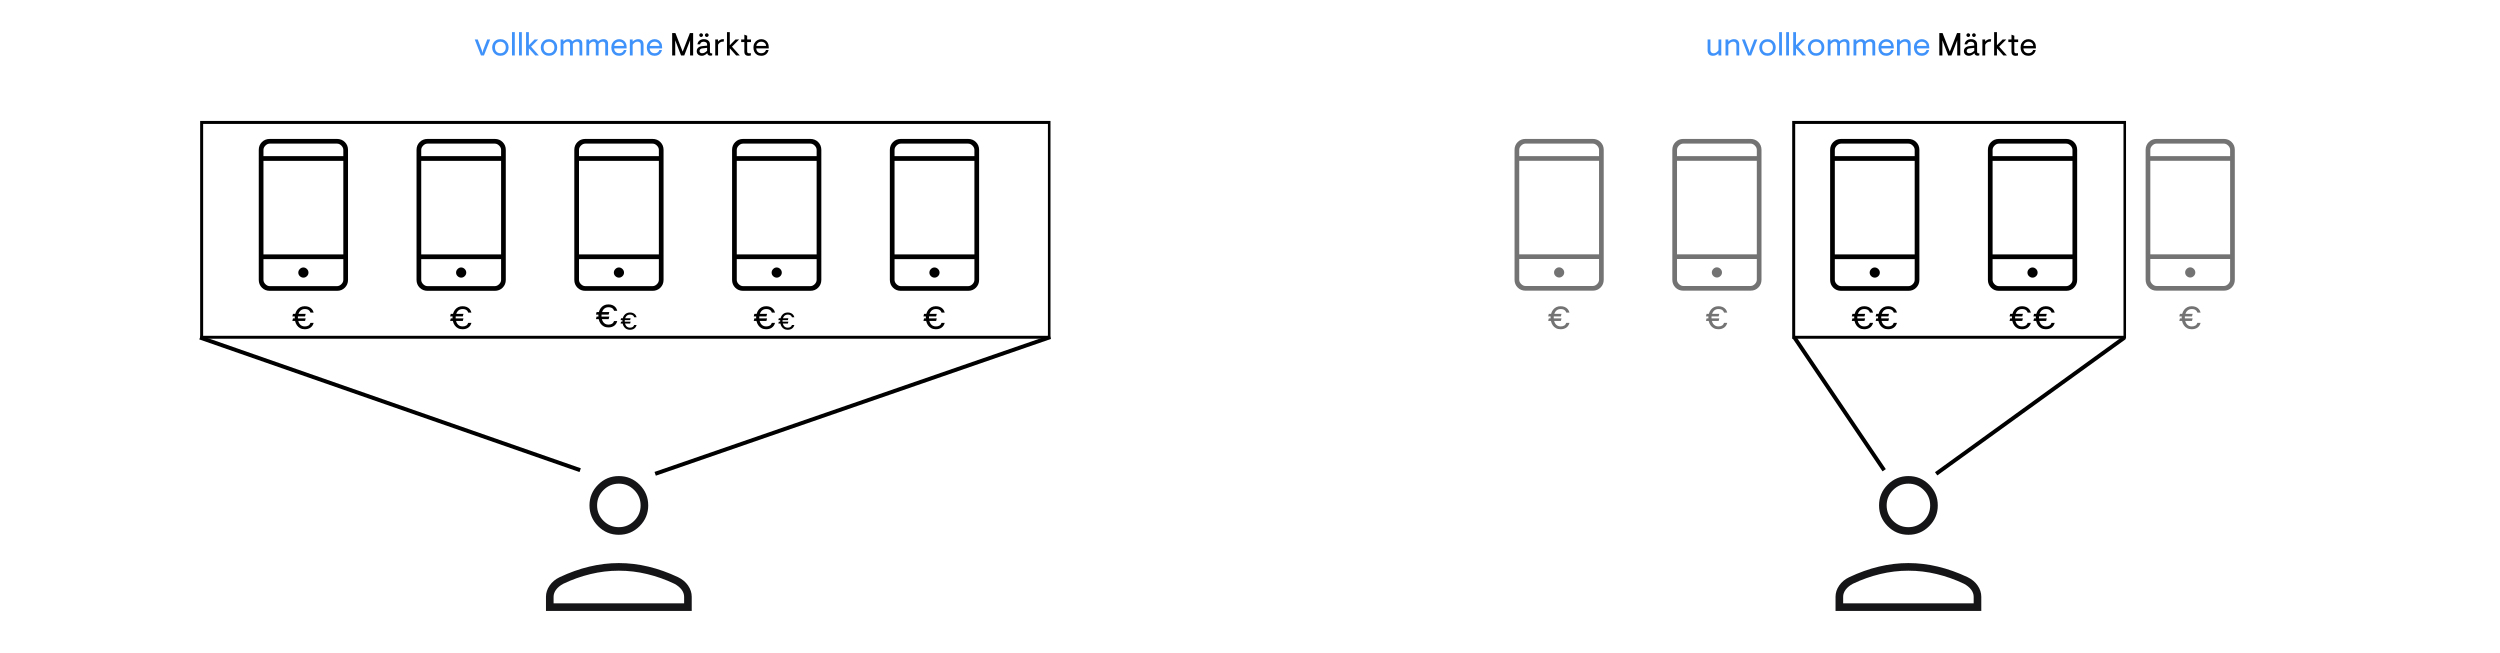 <svg xmlns="http://www.w3.org/2000/svg" xmlns:xlink="http://www.w3.org/1999/xlink" width="2500" zoomAndPan="magnify" viewBox="0 0 1874.88 489.75" height="653" preserveAspectRatio="xMidYMid meet" version="1.0"><defs><g/><clipPath id="d10d733df4"><path d="M 1344.086 90.695 L 1594.457 90.695 L 1594.457 254.039 L 1344.086 254.039 Z M 1344.086 90.695 " clip-rule="nonzero"/></clipPath><clipPath id="ec389b9f8d"><path d="M 150.047 90.695 L 787.805 90.695 L 787.805 254.039 L 150.047 254.039 Z M 150.047 90.695 " clip-rule="nonzero"/></clipPath></defs><g fill="#3f92fa" fill-opacity="1"><g transform="translate(355.479, 41.604)"><g><path d="M 5.18 0 L 0.527 -11.992 L 2.758 -11.992 L 5.852 -3.863 L 6.309 -1.871 L 6.766 -3.863 L 9.859 -11.992 L 12.09 -11.992 L 7.438 0 Z M 5.18 0 "/></g></g></g><g fill="#3f92fa" fill-opacity="1"><g transform="translate(368.097, 41.604)"><g><path d="M 7.125 0.238 C 5.91 0.238 4.836 -0.031 3.91 -0.574 C 2.984 -1.121 2.258 -1.863 1.738 -2.805 C 1.219 -3.75 0.961 -4.812 0.961 -5.996 C 0.961 -7.195 1.219 -8.266 1.738 -9.199 C 2.258 -10.137 2.984 -10.875 3.91 -11.418 C 4.836 -11.961 5.91 -12.234 7.125 -12.234 C 8.355 -12.234 9.43 -11.961 10.352 -11.418 C 11.27 -10.875 11.988 -10.137 12.508 -9.199 C 13.031 -8.266 13.289 -7.195 13.289 -5.996 C 13.289 -4.812 13.031 -3.75 12.508 -2.805 C 11.988 -1.863 11.27 -1.121 10.352 -0.574 C 9.43 -0.031 8.355 0.238 7.125 0.238 Z M 7.125 -1.68 C 7.891 -1.68 8.578 -1.844 9.188 -2.172 C 9.797 -2.5 10.277 -2.984 10.637 -3.621 C 11 -4.262 11.18 -5.055 11.18 -5.996 C 11.18 -6.941 11 -7.73 10.637 -8.371 C 10.277 -9.012 9.797 -9.496 9.188 -9.824 C 8.578 -10.152 7.891 -10.316 7.125 -10.316 C 6.355 -10.316 5.668 -10.152 5.062 -9.824 C 4.453 -9.496 3.969 -9.012 3.609 -8.371 C 3.25 -7.73 3.07 -6.941 3.07 -5.996 C 3.07 -5.055 3.25 -4.262 3.609 -3.621 C 3.969 -2.984 4.453 -2.5 5.062 -2.172 C 5.668 -1.844 6.355 -1.68 7.125 -1.68 Z M 7.125 -1.68 "/></g></g></g><g fill="#3f92fa" fill-opacity="1"><g transform="translate(382.346, 41.604)"><g><path d="M 1.582 -17.512 L 3.695 -17.512 L 3.695 0 L 1.582 0 Z M 1.582 -17.512 "/></g></g></g><g fill="#3f92fa" fill-opacity="1"><g transform="translate(387.623, 41.604)"><g><path d="M 1.582 -17.512 L 3.695 -17.512 L 3.695 0 L 1.582 0 Z M 1.582 -17.512 "/></g></g></g><g fill="#3f92fa" fill-opacity="1"><g transform="translate(392.9, 41.604)"><g><path d="M 1.582 0 L 1.582 -17.512 L 3.695 -17.512 L 3.695 -7.676 L 7.941 -11.992 L 10.676 -11.992 L 5.324 -6.598 L 11.18 0 L 8.492 0 L 3.695 -5.375 L 3.695 0 Z M 1.582 0 "/></g></g></g><g fill="#3f92fa" fill-opacity="1"><g transform="translate(404.558, 41.604)"><g><path d="M 7.125 0.238 C 5.91 0.238 4.836 -0.031 3.91 -0.574 C 2.984 -1.121 2.258 -1.863 1.738 -2.805 C 1.219 -3.75 0.961 -4.812 0.961 -5.996 C 0.961 -7.195 1.219 -8.266 1.738 -9.199 C 2.258 -10.137 2.984 -10.875 3.91 -11.418 C 4.836 -11.961 5.91 -12.234 7.125 -12.234 C 8.355 -12.234 9.43 -11.961 10.352 -11.418 C 11.27 -10.875 11.988 -10.137 12.508 -9.199 C 13.031 -8.266 13.289 -7.195 13.289 -5.996 C 13.289 -4.812 13.031 -3.75 12.508 -2.805 C 11.988 -1.863 11.27 -1.121 10.352 -0.574 C 9.43 -0.031 8.355 0.238 7.125 0.238 Z M 7.125 -1.68 C 7.891 -1.68 8.578 -1.844 9.188 -2.172 C 9.797 -2.5 10.277 -2.984 10.637 -3.621 C 11 -4.262 11.18 -5.055 11.18 -5.996 C 11.18 -6.941 11 -7.73 10.637 -8.371 C 10.277 -9.012 9.797 -9.496 9.188 -9.824 C 8.578 -10.152 7.891 -10.316 7.125 -10.316 C 6.355 -10.316 5.668 -10.152 5.062 -9.824 C 4.453 -9.496 3.969 -9.012 3.609 -8.371 C 3.25 -7.73 3.07 -6.941 3.07 -5.996 C 3.07 -5.055 3.25 -4.262 3.609 -3.621 C 3.969 -2.984 4.453 -2.5 5.062 -2.172 C 5.668 -1.844 6.355 -1.68 7.125 -1.68 Z M 7.125 -1.68 "/></g></g></g><g fill="#3f92fa" fill-opacity="1"><g transform="translate(418.807, 41.604)"><g><path d="M 1.582 0 L 1.582 -11.992 L 3.695 -11.992 L 3.695 -10.578 C 4.156 -11.09 4.699 -11.492 5.312 -11.789 C 5.93 -12.086 6.605 -12.234 7.34 -12.234 C 8.109 -12.234 8.723 -12.09 9.188 -11.801 C 9.652 -11.516 10.035 -11.082 10.34 -10.508 C 10.93 -11.051 11.559 -11.473 12.223 -11.777 C 12.887 -12.082 13.586 -12.234 14.32 -12.234 C 15.551 -12.234 16.449 -11.93 17.008 -11.32 C 17.566 -10.715 17.848 -9.938 17.848 -8.996 L 17.848 0 L 15.734 0 L 15.734 -8.371 C 15.734 -8.789 15.664 -9.145 15.52 -9.438 C 15.375 -9.734 15.164 -9.965 14.883 -10.121 C 14.605 -10.281 14.242 -10.363 13.793 -10.363 C 13.203 -10.363 12.648 -10.219 12.137 -9.93 C 11.625 -9.645 11.172 -9.219 10.77 -8.66 L 10.77 0 L 8.66 0 L 8.66 -8.277 C 8.66 -8.914 8.512 -9.422 8.215 -9.801 C 7.922 -10.176 7.43 -10.363 6.742 -10.363 C 6.355 -10.363 5.98 -10.273 5.613 -10.098 C 5.246 -9.922 4.902 -9.684 4.582 -9.379 C 4.262 -9.074 3.965 -8.738 3.695 -8.371 L 3.695 0 Z M 1.582 0 "/></g></g></g><g fill="#3f92fa" fill-opacity="1"><g transform="translate(438.141, 41.604)"><g><path d="M 1.582 0 L 1.582 -11.992 L 3.695 -11.992 L 3.695 -10.578 C 4.156 -11.09 4.699 -11.492 5.312 -11.789 C 5.93 -12.086 6.605 -12.234 7.34 -12.234 C 8.109 -12.234 8.723 -12.09 9.188 -11.801 C 9.652 -11.516 10.035 -11.082 10.34 -10.508 C 10.93 -11.051 11.559 -11.473 12.223 -11.777 C 12.887 -12.082 13.586 -12.234 14.32 -12.234 C 15.551 -12.234 16.449 -11.93 17.008 -11.32 C 17.566 -10.715 17.848 -9.938 17.848 -8.996 L 17.848 0 L 15.734 0 L 15.734 -8.371 C 15.734 -8.789 15.664 -9.145 15.52 -9.438 C 15.375 -9.734 15.164 -9.965 14.883 -10.121 C 14.605 -10.281 14.242 -10.363 13.793 -10.363 C 13.203 -10.363 12.648 -10.219 12.137 -9.93 C 11.625 -9.645 11.172 -9.219 10.77 -8.66 L 10.77 0 L 8.66 0 L 8.66 -8.277 C 8.66 -8.914 8.512 -9.422 8.215 -9.801 C 7.922 -10.176 7.43 -10.363 6.742 -10.363 C 6.355 -10.363 5.98 -10.273 5.613 -10.098 C 5.246 -9.922 4.902 -9.684 4.582 -9.379 C 4.262 -9.074 3.965 -8.738 3.695 -8.371 L 3.695 0 Z M 1.582 0 "/></g></g></g><g fill="#3f92fa" fill-opacity="1"><g transform="translate(457.475, 41.604)"><g><path d="M 6.812 0.238 C 5.598 0.238 4.555 -0.02 3.684 -0.539 C 2.812 -1.059 2.141 -1.785 1.668 -2.723 C 1.195 -3.656 0.961 -4.75 0.961 -5.996 C 0.961 -7.246 1.227 -8.336 1.762 -9.27 C 2.297 -10.207 3.016 -10.934 3.91 -11.453 C 4.805 -11.973 5.773 -12.234 6.812 -12.234 C 7.883 -12.234 8.844 -11.992 9.691 -11.516 C 10.539 -11.035 11.211 -10.344 11.707 -9.438 C 12.203 -8.535 12.449 -7.438 12.449 -6.141 L 12.449 -5.324 L 3.094 -5.324 C 3.109 -4.75 3.215 -4.238 3.406 -3.789 C 3.598 -3.344 3.859 -2.957 4.188 -2.637 C 4.516 -2.32 4.902 -2.078 5.348 -1.918 C 5.797 -1.758 6.293 -1.68 6.836 -1.68 C 7.461 -1.68 8.012 -1.777 8.492 -1.98 C 8.973 -2.18 9.367 -2.461 9.68 -2.832 C 9.992 -3.199 10.219 -3.621 10.363 -4.102 L 12.328 -4.102 C 12.012 -2.773 11.379 -1.719 10.434 -0.934 C 9.492 -0.152 8.285 0.238 6.812 0.238 Z M 3.117 -7.148 L 10.457 -7.148 C 10.41 -7.852 10.215 -8.441 9.871 -8.91 C 9.527 -9.383 9.086 -9.734 8.551 -9.969 C 8.016 -10.199 7.438 -10.316 6.812 -10.316 C 6.188 -10.316 5.617 -10.191 5.098 -9.941 C 4.578 -9.695 4.145 -9.336 3.801 -8.863 C 3.457 -8.391 3.23 -7.82 3.117 -7.148 Z M 3.117 -7.148 "/></g></g></g><g fill="#3f92fa" fill-opacity="1"><g transform="translate(470.741, 41.604)"><g><path d="M 1.582 0 L 1.582 -11.992 L 3.695 -11.992 L 3.695 -10.434 C 3.98 -10.738 4.336 -11.027 4.762 -11.297 C 5.184 -11.57 5.664 -11.793 6.199 -11.969 C 6.738 -12.145 7.301 -12.234 7.891 -12.234 C 8.754 -12.234 9.48 -12.074 10.062 -11.754 C 10.648 -11.434 11.09 -10.977 11.395 -10.387 C 11.699 -9.797 11.852 -9.09 11.852 -8.277 L 11.852 0 L 9.738 0 L 9.738 -7.891 C 9.738 -8.418 9.648 -8.867 9.465 -9.234 C 9.277 -9.602 9.004 -9.883 8.637 -10.074 C 8.27 -10.266 7.82 -10.363 7.293 -10.363 C 6.559 -10.363 5.887 -10.145 5.277 -9.703 C 4.668 -9.262 4.141 -8.715 3.695 -8.059 L 3.695 0 Z M 1.582 0 "/></g></g></g><g fill="#3f92fa" fill-opacity="1"><g transform="translate(484.078, 41.604)"><g><path d="M 6.812 0.238 C 5.598 0.238 4.555 -0.02 3.684 -0.539 C 2.812 -1.059 2.141 -1.785 1.668 -2.723 C 1.195 -3.656 0.961 -4.75 0.961 -5.996 C 0.961 -7.246 1.227 -8.336 1.762 -9.27 C 2.297 -10.207 3.016 -10.934 3.91 -11.453 C 4.805 -11.973 5.773 -12.234 6.812 -12.234 C 7.883 -12.234 8.844 -11.992 9.691 -11.516 C 10.539 -11.035 11.211 -10.344 11.707 -9.438 C 12.203 -8.535 12.449 -7.438 12.449 -6.141 L 12.449 -5.324 L 3.094 -5.324 C 3.109 -4.75 3.215 -4.238 3.406 -3.789 C 3.598 -3.344 3.859 -2.957 4.188 -2.637 C 4.516 -2.32 4.902 -2.078 5.348 -1.918 C 5.797 -1.758 6.293 -1.68 6.836 -1.68 C 7.461 -1.68 8.012 -1.777 8.492 -1.98 C 8.973 -2.18 9.367 -2.461 9.68 -2.832 C 9.992 -3.199 10.219 -3.621 10.363 -4.102 L 12.328 -4.102 C 12.012 -2.773 11.379 -1.719 10.434 -0.934 C 9.492 -0.152 8.285 0.238 6.812 0.238 Z M 3.117 -7.148 L 10.457 -7.148 C 10.41 -7.852 10.215 -8.441 9.871 -8.91 C 9.527 -9.383 9.086 -9.734 8.551 -9.969 C 8.016 -10.199 7.438 -10.316 6.812 -10.316 C 6.188 -10.316 5.617 -10.191 5.098 -9.941 C 4.578 -9.695 4.145 -9.336 3.801 -8.863 C 3.457 -8.391 3.23 -7.82 3.117 -7.148 Z M 3.117 -7.148 "/></g></g></g><g fill="#000000" fill-opacity="1"><g transform="translate(497.344, 41.604)"><g/></g></g><g fill="#000000" fill-opacity="1"><g transform="translate(502.382, 41.604)"><g><path d="M 1.68 0 L 1.68 -16.793 L 4.125 -16.793 L 9.547 -2.879 L 14.969 -16.793 L 17.414 -16.793 L 17.414 0 L 15.113 0 L 15.113 -11.371 L 10.746 0 L 8.348 0 L 3.98 -11.371 L 3.98 0 Z M 1.68 0 "/></g></g></g><g fill="#000000" fill-opacity="1"><g transform="translate(521.476, 41.604)"><g><path d="M 4.82 0.238 C 4.07 0.238 3.406 0.102 2.832 -0.18 C 2.254 -0.461 1.809 -0.863 1.488 -1.391 C 1.168 -1.918 1.008 -2.535 1.008 -3.238 C 1.008 -4.023 1.195 -4.68 1.57 -5.219 C 1.945 -5.754 2.441 -6.168 3.059 -6.465 C 3.676 -6.762 4.34 -6.941 5.062 -7.004 L 8.805 -7.387 L 8.805 -8.203 C 8.805 -8.922 8.551 -9.457 8.047 -9.801 C 7.543 -10.145 6.91 -10.316 6.141 -10.316 C 5.727 -10.316 5.336 -10.246 4.977 -10.109 C 4.617 -9.977 4.312 -9.766 4.066 -9.488 C 3.816 -9.207 3.637 -8.836 3.527 -8.371 L 1.535 -8.371 C 1.633 -9.043 1.832 -9.625 2.137 -10.109 C 2.438 -10.598 2.812 -11 3.25 -11.309 C 3.691 -11.621 4.168 -11.855 4.691 -12.008 C 5.211 -12.156 5.742 -12.234 6.285 -12.234 C 7.227 -12.234 8.043 -12.078 8.73 -11.766 C 9.418 -11.453 9.953 -11.016 10.34 -10.445 C 10.723 -9.879 10.914 -9.211 10.914 -8.445 L 10.914 -2.832 C 10.914 -2.445 11.004 -2.145 11.18 -1.918 C 11.355 -1.695 11.617 -1.582 11.969 -1.582 C 12.066 -1.582 12.164 -1.59 12.27 -1.605 C 12.375 -1.625 12.48 -1.648 12.594 -1.68 L 12.594 -0.098 C 12.305 0 12.059 0.062 11.852 0.098 C 11.641 0.129 11.441 0.145 11.25 0.145 C 10.723 0.145 10.238 0.012 9.801 -0.25 C 9.359 -0.516 9.051 -1.008 8.875 -1.727 C 8.605 -1.422 8.262 -1.121 7.844 -0.816 C 7.43 -0.512 6.961 -0.262 6.441 -0.059 C 5.922 0.141 5.383 0.238 4.82 0.238 Z M 5.062 -1.68 C 5.797 -1.68 6.473 -1.859 7.09 -2.219 C 7.703 -2.578 8.277 -3.023 8.805 -3.551 L 8.805 -5.711 L 5.207 -5.301 C 4.742 -5.254 4.355 -5.133 4.043 -4.941 C 3.73 -4.75 3.5 -4.516 3.348 -4.234 C 3.195 -3.953 3.117 -3.652 3.117 -3.336 C 3.117 -2.773 3.305 -2.359 3.684 -2.086 C 4.059 -1.816 4.52 -1.68 5.062 -1.68 Z M 8.539 -13.863 C 8.172 -13.863 7.848 -14.004 7.566 -14.285 C 7.289 -14.566 7.148 -14.887 7.148 -15.258 C 7.148 -15.625 7.289 -15.949 7.566 -16.227 C 7.848 -16.508 8.172 -16.648 8.539 -16.648 C 8.922 -16.648 9.254 -16.508 9.535 -16.227 C 9.816 -15.949 9.953 -15.625 9.953 -15.258 C 9.953 -14.887 9.816 -14.566 9.535 -14.285 C 9.254 -14.004 8.922 -13.863 8.539 -13.863 Z M 4.316 -13.863 C 3.934 -13.863 3.602 -14.004 3.324 -14.285 C 3.043 -14.566 2.902 -14.887 2.902 -15.258 C 2.902 -15.625 3.043 -15.949 3.324 -16.227 C 3.602 -16.508 3.934 -16.648 4.316 -16.648 C 4.688 -16.648 5.008 -16.508 5.289 -16.227 C 5.57 -15.949 5.711 -15.625 5.711 -15.258 C 5.711 -14.887 5.57 -14.566 5.289 -14.285 C 5.008 -14.004 4.688 -13.863 4.316 -13.863 Z M 4.316 -13.863 "/></g></g></g><g fill="#000000" fill-opacity="1"><g transform="translate(534.789, 41.604)"><g><path d="M 1.582 0 L 1.582 -11.992 L 3.695 -11.992 L 3.695 -10.434 C 3.965 -10.754 4.277 -11.051 4.629 -11.32 C 4.98 -11.594 5.379 -11.812 5.816 -11.98 C 6.258 -12.148 6.723 -12.234 7.219 -12.234 C 7.445 -12.234 7.633 -12.219 7.785 -12.188 C 7.938 -12.152 8.066 -12.105 8.18 -12.043 L 7.844 -10.289 C 7.746 -10.324 7.648 -10.344 7.543 -10.352 C 7.441 -10.359 7.285 -10.363 7.078 -10.363 C 6.406 -10.363 5.773 -10.168 5.18 -9.773 C 4.59 -9.383 4.094 -8.812 3.695 -8.059 L 3.695 0 Z M 1.582 0 "/></g></g></g><g fill="#000000" fill-opacity="1"><g transform="translate(543.593, 41.604)"><g><path d="M 1.582 0 L 1.582 -17.512 L 3.695 -17.512 L 3.695 -7.676 L 7.941 -11.992 L 10.676 -11.992 L 5.324 -6.598 L 11.18 0 L 8.492 0 L 3.695 -5.375 L 3.695 0 Z M 1.582 0 "/></g></g></g><g fill="#000000" fill-opacity="1"><g transform="translate(555.251, 41.604)"><g><path d="M 5.902 0.238 C 5.293 0.238 4.77 0.129 4.328 -0.098 C 3.891 -0.32 3.551 -0.66 3.309 -1.117 C 3.07 -1.57 2.949 -2.125 2.949 -2.781 L 2.949 -10.074 L 0.574 -10.074 L 0.574 -11.992 L 2.949 -11.992 L 2.949 -15.594 L 5.062 -14.824 L 5.062 -11.992 L 7.941 -11.992 L 7.941 -10.074 L 5.062 -10.074 L 5.062 -2.926 C 5.062 -2.672 5.113 -2.441 5.219 -2.242 C 5.32 -2.043 5.484 -1.891 5.711 -1.785 C 5.934 -1.684 6.211 -1.633 6.547 -1.633 C 6.82 -1.633 7.047 -1.648 7.23 -1.68 C 7.418 -1.711 7.613 -1.742 7.82 -1.773 L 7.82 0 C 7.5 0.078 7.203 0.141 6.934 0.18 C 6.66 0.219 6.316 0.238 5.902 0.238 Z M 5.902 0.238 "/></g></g></g><g fill="#000000" fill-opacity="1"><g transform="translate(564.054, 41.604)"><g><path d="M 6.812 0.238 C 5.598 0.238 4.555 -0.02 3.684 -0.539 C 2.812 -1.059 2.141 -1.785 1.668 -2.723 C 1.195 -3.656 0.961 -4.75 0.961 -5.996 C 0.961 -7.246 1.227 -8.336 1.762 -9.27 C 2.297 -10.207 3.016 -10.934 3.91 -11.453 C 4.805 -11.973 5.773 -12.234 6.812 -12.234 C 7.883 -12.234 8.844 -11.992 9.691 -11.516 C 10.539 -11.035 11.211 -10.344 11.707 -9.438 C 12.203 -8.535 12.449 -7.438 12.449 -6.141 L 12.449 -5.324 L 3.094 -5.324 C 3.109 -4.75 3.215 -4.238 3.406 -3.789 C 3.598 -3.344 3.859 -2.957 4.188 -2.637 C 4.516 -2.32 4.902 -2.078 5.348 -1.918 C 5.797 -1.758 6.293 -1.68 6.836 -1.68 C 7.461 -1.68 8.012 -1.777 8.492 -1.98 C 8.973 -2.18 9.367 -2.461 9.68 -2.832 C 9.992 -3.199 10.219 -3.621 10.363 -4.102 L 12.328 -4.102 C 12.012 -2.773 11.379 -1.719 10.434 -0.934 C 9.492 -0.152 8.285 0.238 6.812 0.238 Z M 3.117 -7.148 L 10.457 -7.148 C 10.41 -7.852 10.215 -8.441 9.871 -8.91 C 9.527 -9.383 9.086 -9.734 8.551 -9.969 C 8.016 -10.199 7.438 -10.316 6.812 -10.316 C 6.188 -10.316 5.617 -10.191 5.098 -9.941 C 4.578 -9.695 4.145 -9.336 3.801 -8.863 C 3.457 -8.391 3.23 -7.82 3.117 -7.148 Z M 3.117 -7.148 "/></g></g></g><g fill="#3f92fa" fill-opacity="1"><g transform="translate(1279.16, 41.604)"><g><path d="M 5.445 0.238 C 4.164 0.238 3.188 -0.117 2.508 -0.828 C 1.828 -1.539 1.488 -2.504 1.488 -3.719 L 1.488 -11.992 L 3.598 -11.992 L 3.598 -4.102 C 3.598 -3.574 3.695 -3.125 3.887 -2.758 C 4.078 -2.391 4.355 -2.109 4.715 -1.918 C 5.074 -1.727 5.516 -1.633 6.043 -1.633 C 6.781 -1.633 7.453 -1.855 8.059 -2.305 C 8.668 -2.75 9.195 -3.293 9.645 -3.934 L 9.645 -11.992 L 11.754 -11.992 L 11.754 0 L 9.645 0 L 9.645 -1.559 C 9.371 -1.27 9.02 -0.988 8.586 -0.707 C 8.156 -0.43 7.672 -0.199 7.137 -0.023 C 6.602 0.152 6.035 0.238 5.445 0.238 Z M 5.445 0.238 "/></g></g></g><g fill="#3f92fa" fill-opacity="1"><g transform="translate(1292.497, 41.604)"><g><path d="M 1.582 0 L 1.582 -11.992 L 3.695 -11.992 L 3.695 -10.434 C 3.98 -10.738 4.336 -11.027 4.762 -11.297 C 5.184 -11.57 5.664 -11.793 6.199 -11.969 C 6.738 -12.145 7.301 -12.234 7.891 -12.234 C 8.754 -12.234 9.48 -12.074 10.062 -11.754 C 10.648 -11.434 11.09 -10.977 11.395 -10.387 C 11.699 -9.797 11.852 -9.09 11.852 -8.277 L 11.852 0 L 9.738 0 L 9.738 -7.891 C 9.738 -8.418 9.648 -8.867 9.465 -9.234 C 9.277 -9.602 9.004 -9.883 8.637 -10.074 C 8.27 -10.266 7.82 -10.363 7.293 -10.363 C 6.559 -10.363 5.887 -10.145 5.277 -9.703 C 4.668 -9.262 4.141 -8.715 3.695 -8.059 L 3.695 0 Z M 1.582 0 "/></g></g></g><g fill="#3f92fa" fill-opacity="1"><g transform="translate(1305.834, 41.604)"><g><path d="M 5.18 0 L 0.527 -11.992 L 2.758 -11.992 L 5.852 -3.863 L 6.309 -1.871 L 6.766 -3.863 L 9.859 -11.992 L 12.09 -11.992 L 7.438 0 Z M 5.18 0 "/></g></g></g><g fill="#3f92fa" fill-opacity="1"><g transform="translate(1318.452, 41.604)"><g><path d="M 7.125 0.238 C 5.91 0.238 4.836 -0.031 3.91 -0.574 C 2.984 -1.121 2.258 -1.863 1.738 -2.805 C 1.219 -3.75 0.961 -4.812 0.961 -5.996 C 0.961 -7.195 1.219 -8.266 1.738 -9.199 C 2.258 -10.137 2.984 -10.875 3.91 -11.418 C 4.836 -11.961 5.91 -12.234 7.125 -12.234 C 8.355 -12.234 9.43 -11.961 10.352 -11.418 C 11.27 -10.875 11.988 -10.137 12.508 -9.199 C 13.031 -8.266 13.289 -7.195 13.289 -5.996 C 13.289 -4.812 13.031 -3.75 12.508 -2.805 C 11.988 -1.863 11.27 -1.121 10.352 -0.574 C 9.43 -0.031 8.355 0.238 7.125 0.238 Z M 7.125 -1.68 C 7.891 -1.68 8.578 -1.844 9.188 -2.172 C 9.797 -2.5 10.277 -2.984 10.637 -3.621 C 11 -4.262 11.18 -5.055 11.18 -5.996 C 11.18 -6.941 11 -7.73 10.637 -8.371 C 10.277 -9.012 9.797 -9.496 9.188 -9.824 C 8.578 -10.152 7.891 -10.316 7.125 -10.316 C 6.355 -10.316 5.668 -10.152 5.062 -9.824 C 4.453 -9.496 3.969 -9.012 3.609 -8.371 C 3.25 -7.73 3.07 -6.941 3.07 -5.996 C 3.07 -5.055 3.25 -4.262 3.609 -3.621 C 3.969 -2.984 4.453 -2.5 5.062 -2.172 C 5.668 -1.844 6.355 -1.68 7.125 -1.68 Z M 7.125 -1.68 "/></g></g></g><g fill="#3f92fa" fill-opacity="1"><g transform="translate(1332.701, 41.604)"><g><path d="M 1.582 -17.512 L 3.695 -17.512 L 3.695 0 L 1.582 0 Z M 1.582 -17.512 "/></g></g></g><g fill="#3f92fa" fill-opacity="1"><g transform="translate(1337.978, 41.604)"><g><path d="M 1.582 -17.512 L 3.695 -17.512 L 3.695 0 L 1.582 0 Z M 1.582 -17.512 "/></g></g></g><g fill="#3f92fa" fill-opacity="1"><g transform="translate(1343.255, 41.604)"><g><path d="M 1.582 0 L 1.582 -17.512 L 3.695 -17.512 L 3.695 -7.676 L 7.941 -11.992 L 10.676 -11.992 L 5.324 -6.598 L 11.18 0 L 8.492 0 L 3.695 -5.375 L 3.695 0 Z M 1.582 0 "/></g></g></g><g fill="#3f92fa" fill-opacity="1"><g transform="translate(1354.914, 41.604)"><g><path d="M 7.125 0.238 C 5.91 0.238 4.836 -0.031 3.91 -0.574 C 2.984 -1.121 2.258 -1.863 1.738 -2.805 C 1.219 -3.75 0.961 -4.812 0.961 -5.996 C 0.961 -7.195 1.219 -8.266 1.738 -9.199 C 2.258 -10.137 2.984 -10.875 3.91 -11.418 C 4.836 -11.961 5.91 -12.234 7.125 -12.234 C 8.355 -12.234 9.43 -11.961 10.352 -11.418 C 11.27 -10.875 11.988 -10.137 12.508 -9.199 C 13.031 -8.266 13.289 -7.195 13.289 -5.996 C 13.289 -4.812 13.031 -3.75 12.508 -2.805 C 11.988 -1.863 11.27 -1.121 10.352 -0.574 C 9.43 -0.031 8.355 0.238 7.125 0.238 Z M 7.125 -1.68 C 7.891 -1.68 8.578 -1.844 9.188 -2.172 C 9.797 -2.5 10.277 -2.984 10.637 -3.621 C 11 -4.262 11.18 -5.055 11.18 -5.996 C 11.18 -6.941 11 -7.73 10.637 -8.371 C 10.277 -9.012 9.797 -9.496 9.188 -9.824 C 8.578 -10.152 7.891 -10.316 7.125 -10.316 C 6.355 -10.316 5.668 -10.152 5.062 -9.824 C 4.453 -9.496 3.969 -9.012 3.609 -8.371 C 3.25 -7.73 3.07 -6.941 3.07 -5.996 C 3.07 -5.055 3.25 -4.262 3.609 -3.621 C 3.969 -2.984 4.453 -2.5 5.062 -2.172 C 5.668 -1.844 6.355 -1.68 7.125 -1.68 Z M 7.125 -1.68 "/></g></g></g><g fill="#3f92fa" fill-opacity="1"><g transform="translate(1369.162, 41.604)"><g><path d="M 1.582 0 L 1.582 -11.992 L 3.695 -11.992 L 3.695 -10.578 C 4.156 -11.09 4.699 -11.492 5.312 -11.789 C 5.93 -12.086 6.605 -12.234 7.34 -12.234 C 8.109 -12.234 8.723 -12.09 9.188 -11.801 C 9.652 -11.516 10.035 -11.082 10.34 -10.508 C 10.93 -11.051 11.559 -11.473 12.223 -11.777 C 12.887 -12.082 13.586 -12.234 14.32 -12.234 C 15.551 -12.234 16.449 -11.93 17.008 -11.32 C 17.566 -10.715 17.848 -9.938 17.848 -8.996 L 17.848 0 L 15.734 0 L 15.734 -8.371 C 15.734 -8.789 15.664 -9.145 15.52 -9.438 C 15.375 -9.734 15.164 -9.965 14.883 -10.121 C 14.605 -10.281 14.242 -10.363 13.793 -10.363 C 13.203 -10.363 12.648 -10.219 12.137 -9.93 C 11.625 -9.645 11.172 -9.219 10.77 -8.66 L 10.77 0 L 8.66 0 L 8.66 -8.277 C 8.66 -8.914 8.512 -9.422 8.215 -9.801 C 7.922 -10.176 7.43 -10.363 6.742 -10.363 C 6.355 -10.363 5.98 -10.273 5.613 -10.098 C 5.246 -9.922 4.902 -9.684 4.582 -9.379 C 4.262 -9.074 3.965 -8.738 3.695 -8.371 L 3.695 0 Z M 1.582 0 "/></g></g></g><g fill="#3f92fa" fill-opacity="1"><g transform="translate(1388.496, 41.604)"><g><path d="M 1.582 0 L 1.582 -11.992 L 3.695 -11.992 L 3.695 -10.578 C 4.156 -11.09 4.699 -11.492 5.312 -11.789 C 5.93 -12.086 6.605 -12.234 7.34 -12.234 C 8.109 -12.234 8.723 -12.09 9.188 -11.801 C 9.652 -11.516 10.035 -11.082 10.34 -10.508 C 10.93 -11.051 11.559 -11.473 12.223 -11.777 C 12.887 -12.082 13.586 -12.234 14.32 -12.234 C 15.551 -12.234 16.449 -11.93 17.008 -11.32 C 17.566 -10.715 17.848 -9.938 17.848 -8.996 L 17.848 0 L 15.734 0 L 15.734 -8.371 C 15.734 -8.789 15.664 -9.145 15.52 -9.438 C 15.375 -9.734 15.164 -9.965 14.883 -10.121 C 14.605 -10.281 14.242 -10.363 13.793 -10.363 C 13.203 -10.363 12.648 -10.219 12.137 -9.93 C 11.625 -9.645 11.172 -9.219 10.77 -8.66 L 10.77 0 L 8.66 0 L 8.66 -8.277 C 8.66 -8.914 8.512 -9.422 8.215 -9.801 C 7.922 -10.176 7.43 -10.363 6.742 -10.363 C 6.355 -10.363 5.98 -10.273 5.613 -10.098 C 5.246 -9.922 4.902 -9.684 4.582 -9.379 C 4.262 -9.074 3.965 -8.738 3.695 -8.371 L 3.695 0 Z M 1.582 0 "/></g></g></g><g fill="#3f92fa" fill-opacity="1"><g transform="translate(1407.831, 41.604)"><g><path d="M 6.812 0.238 C 5.598 0.238 4.555 -0.02 3.684 -0.539 C 2.812 -1.059 2.141 -1.785 1.668 -2.723 C 1.195 -3.656 0.961 -4.75 0.961 -5.996 C 0.961 -7.246 1.227 -8.336 1.762 -9.27 C 2.297 -10.207 3.016 -10.934 3.91 -11.453 C 4.805 -11.973 5.773 -12.234 6.812 -12.234 C 7.883 -12.234 8.844 -11.992 9.691 -11.516 C 10.539 -11.035 11.211 -10.344 11.707 -9.438 C 12.203 -8.535 12.449 -7.438 12.449 -6.141 L 12.449 -5.324 L 3.094 -5.324 C 3.109 -4.75 3.215 -4.238 3.406 -3.789 C 3.598 -3.344 3.859 -2.957 4.188 -2.637 C 4.516 -2.32 4.902 -2.078 5.348 -1.918 C 5.797 -1.758 6.293 -1.68 6.836 -1.68 C 7.461 -1.68 8.012 -1.777 8.492 -1.98 C 8.973 -2.18 9.367 -2.461 9.68 -2.832 C 9.992 -3.199 10.219 -3.621 10.363 -4.102 L 12.328 -4.102 C 12.012 -2.773 11.379 -1.719 10.434 -0.934 C 9.492 -0.152 8.285 0.238 6.812 0.238 Z M 3.117 -7.148 L 10.457 -7.148 C 10.41 -7.852 10.215 -8.441 9.871 -8.91 C 9.527 -9.383 9.086 -9.734 8.551 -9.969 C 8.016 -10.199 7.438 -10.316 6.812 -10.316 C 6.188 -10.316 5.617 -10.191 5.098 -9.941 C 4.578 -9.695 4.145 -9.336 3.801 -8.863 C 3.457 -8.391 3.23 -7.82 3.117 -7.148 Z M 3.117 -7.148 "/></g></g></g><g fill="#3f92fa" fill-opacity="1"><g transform="translate(1421.096, 41.604)"><g><path d="M 1.582 0 L 1.582 -11.992 L 3.695 -11.992 L 3.695 -10.434 C 3.98 -10.738 4.336 -11.027 4.762 -11.297 C 5.184 -11.57 5.664 -11.793 6.199 -11.969 C 6.738 -12.145 7.301 -12.234 7.891 -12.234 C 8.754 -12.234 9.48 -12.074 10.062 -11.754 C 10.648 -11.434 11.09 -10.977 11.395 -10.387 C 11.699 -9.797 11.852 -9.09 11.852 -8.277 L 11.852 0 L 9.738 0 L 9.738 -7.891 C 9.738 -8.418 9.648 -8.867 9.465 -9.234 C 9.277 -9.602 9.004 -9.883 8.637 -10.074 C 8.27 -10.266 7.82 -10.363 7.293 -10.363 C 6.559 -10.363 5.887 -10.145 5.277 -9.703 C 4.668 -9.262 4.141 -8.715 3.695 -8.059 L 3.695 0 Z M 1.582 0 "/></g></g></g><g fill="#3f92fa" fill-opacity="1"><g transform="translate(1434.433, 41.604)"><g><path d="M 6.812 0.238 C 5.598 0.238 4.555 -0.02 3.684 -0.539 C 2.812 -1.059 2.141 -1.785 1.668 -2.723 C 1.195 -3.656 0.961 -4.75 0.961 -5.996 C 0.961 -7.246 1.227 -8.336 1.762 -9.27 C 2.297 -10.207 3.016 -10.934 3.91 -11.453 C 4.805 -11.973 5.773 -12.234 6.812 -12.234 C 7.883 -12.234 8.844 -11.992 9.691 -11.516 C 10.539 -11.035 11.211 -10.344 11.707 -9.438 C 12.203 -8.535 12.449 -7.438 12.449 -6.141 L 12.449 -5.324 L 3.094 -5.324 C 3.109 -4.75 3.215 -4.238 3.406 -3.789 C 3.598 -3.344 3.859 -2.957 4.188 -2.637 C 4.516 -2.32 4.902 -2.078 5.348 -1.918 C 5.797 -1.758 6.293 -1.68 6.836 -1.68 C 7.461 -1.68 8.012 -1.777 8.492 -1.98 C 8.973 -2.18 9.367 -2.461 9.68 -2.832 C 9.992 -3.199 10.219 -3.621 10.363 -4.102 L 12.328 -4.102 C 12.012 -2.773 11.379 -1.719 10.434 -0.934 C 9.492 -0.152 8.285 0.238 6.812 0.238 Z M 3.117 -7.148 L 10.457 -7.148 C 10.41 -7.852 10.215 -8.441 9.871 -8.91 C 9.527 -9.383 9.086 -9.734 8.551 -9.969 C 8.016 -10.199 7.438 -10.316 6.812 -10.316 C 6.188 -10.316 5.617 -10.191 5.098 -9.941 C 4.578 -9.695 4.145 -9.336 3.801 -8.863 C 3.457 -8.391 3.23 -7.82 3.117 -7.148 Z M 3.117 -7.148 "/></g></g></g><g fill="#000000" fill-opacity="1"><g transform="translate(1447.707, 41.604)"><g/></g></g><g fill="#000000" fill-opacity="1"><g transform="translate(1452.744, 41.604)"><g><path d="M 1.68 0 L 1.68 -16.793 L 4.125 -16.793 L 9.547 -2.879 L 14.969 -16.793 L 17.414 -16.793 L 17.414 0 L 15.113 0 L 15.113 -11.371 L 10.746 0 L 8.348 0 L 3.98 -11.371 L 3.98 0 Z M 1.68 0 "/></g></g></g><g fill="#000000" fill-opacity="1"><g transform="translate(1471.839, 41.604)"><g><path d="M 4.82 0.238 C 4.07 0.238 3.406 0.102 2.832 -0.18 C 2.254 -0.461 1.809 -0.863 1.488 -1.391 C 1.168 -1.918 1.008 -2.535 1.008 -3.238 C 1.008 -4.023 1.195 -4.68 1.57 -5.219 C 1.945 -5.754 2.441 -6.168 3.059 -6.465 C 3.676 -6.762 4.34 -6.941 5.062 -7.004 L 8.805 -7.387 L 8.805 -8.203 C 8.805 -8.922 8.551 -9.457 8.047 -9.801 C 7.543 -10.145 6.91 -10.316 6.141 -10.316 C 5.727 -10.316 5.336 -10.246 4.977 -10.109 C 4.617 -9.977 4.312 -9.766 4.066 -9.488 C 3.816 -9.207 3.637 -8.836 3.527 -8.371 L 1.535 -8.371 C 1.633 -9.043 1.832 -9.625 2.137 -10.109 C 2.438 -10.598 2.812 -11 3.25 -11.309 C 3.691 -11.621 4.168 -11.855 4.691 -12.008 C 5.211 -12.156 5.742 -12.234 6.285 -12.234 C 7.227 -12.234 8.043 -12.078 8.73 -11.766 C 9.418 -11.453 9.953 -11.016 10.34 -10.445 C 10.723 -9.879 10.914 -9.211 10.914 -8.445 L 10.914 -2.832 C 10.914 -2.445 11.004 -2.145 11.18 -1.918 C 11.355 -1.695 11.617 -1.582 11.969 -1.582 C 12.066 -1.582 12.164 -1.59 12.27 -1.605 C 12.375 -1.625 12.48 -1.648 12.594 -1.68 L 12.594 -0.098 C 12.305 0 12.059 0.062 11.852 0.098 C 11.641 0.129 11.441 0.145 11.25 0.145 C 10.723 0.145 10.238 0.012 9.801 -0.25 C 9.359 -0.516 9.051 -1.008 8.875 -1.727 C 8.605 -1.422 8.262 -1.121 7.844 -0.816 C 7.43 -0.512 6.961 -0.262 6.441 -0.059 C 5.922 0.141 5.383 0.238 4.82 0.238 Z M 5.062 -1.68 C 5.797 -1.68 6.473 -1.859 7.09 -2.219 C 7.703 -2.578 8.277 -3.023 8.805 -3.551 L 8.805 -5.711 L 5.207 -5.301 C 4.742 -5.254 4.355 -5.133 4.043 -4.941 C 3.73 -4.75 3.5 -4.516 3.348 -4.234 C 3.195 -3.953 3.117 -3.652 3.117 -3.336 C 3.117 -2.773 3.305 -2.359 3.684 -2.086 C 4.059 -1.816 4.52 -1.68 5.062 -1.68 Z M 8.539 -13.863 C 8.172 -13.863 7.848 -14.004 7.566 -14.285 C 7.289 -14.566 7.148 -14.887 7.148 -15.258 C 7.148 -15.625 7.289 -15.949 7.566 -16.227 C 7.848 -16.508 8.172 -16.648 8.539 -16.648 C 8.922 -16.648 9.254 -16.508 9.535 -16.227 C 9.816 -15.949 9.953 -15.625 9.953 -15.258 C 9.953 -14.887 9.816 -14.566 9.535 -14.285 C 9.254 -14.004 8.922 -13.863 8.539 -13.863 Z M 4.316 -13.863 C 3.934 -13.863 3.602 -14.004 3.324 -14.285 C 3.043 -14.566 2.902 -14.887 2.902 -15.258 C 2.902 -15.625 3.043 -15.949 3.324 -16.227 C 3.602 -16.508 3.934 -16.648 4.316 -16.648 C 4.688 -16.648 5.008 -16.508 5.289 -16.227 C 5.57 -15.949 5.711 -15.625 5.711 -15.258 C 5.711 -14.887 5.57 -14.566 5.289 -14.285 C 5.008 -14.004 4.688 -13.863 4.316 -13.863 Z M 4.316 -13.863 "/></g></g></g><g fill="#000000" fill-opacity="1"><g transform="translate(1485.152, 41.604)"><g><path d="M 1.582 0 L 1.582 -11.992 L 3.695 -11.992 L 3.695 -10.434 C 3.965 -10.754 4.277 -11.051 4.629 -11.32 C 4.98 -11.594 5.379 -11.812 5.816 -11.98 C 6.258 -12.148 6.723 -12.234 7.219 -12.234 C 7.445 -12.234 7.633 -12.219 7.785 -12.188 C 7.938 -12.152 8.066 -12.105 8.18 -12.043 L 7.844 -10.289 C 7.746 -10.324 7.648 -10.344 7.543 -10.352 C 7.441 -10.359 7.285 -10.363 7.078 -10.363 C 6.406 -10.363 5.773 -10.168 5.18 -9.773 C 4.59 -9.383 4.094 -8.812 3.695 -8.059 L 3.695 0 Z M 1.582 0 "/></g></g></g><g fill="#000000" fill-opacity="1"><g transform="translate(1493.955, 41.604)"><g><path d="M 1.582 0 L 1.582 -17.512 L 3.695 -17.512 L 3.695 -7.676 L 7.941 -11.992 L 10.676 -11.992 L 5.324 -6.598 L 11.18 0 L 8.492 0 L 3.695 -5.375 L 3.695 0 Z M 1.582 0 "/></g></g></g><g fill="#000000" fill-opacity="1"><g transform="translate(1505.613, 41.604)"><g><path d="M 5.902 0.238 C 5.293 0.238 4.77 0.129 4.328 -0.098 C 3.891 -0.32 3.551 -0.66 3.309 -1.117 C 3.07 -1.57 2.949 -2.125 2.949 -2.781 L 2.949 -10.074 L 0.574 -10.074 L 0.574 -11.992 L 2.949 -11.992 L 2.949 -15.594 L 5.062 -14.824 L 5.062 -11.992 L 7.941 -11.992 L 7.941 -10.074 L 5.062 -10.074 L 5.062 -2.926 C 5.062 -2.672 5.113 -2.441 5.219 -2.242 C 5.32 -2.043 5.484 -1.891 5.711 -1.785 C 5.934 -1.684 6.211 -1.633 6.547 -1.633 C 6.82 -1.633 7.047 -1.648 7.23 -1.68 C 7.418 -1.711 7.613 -1.742 7.82 -1.773 L 7.82 0 C 7.5 0.078 7.203 0.141 6.934 0.18 C 6.66 0.219 6.316 0.238 5.902 0.238 Z M 5.902 0.238 "/></g></g></g><g fill="#000000" fill-opacity="1"><g transform="translate(1514.417, 41.604)"><g><path d="M 6.812 0.238 C 5.598 0.238 4.555 -0.02 3.684 -0.539 C 2.812 -1.059 2.141 -1.785 1.668 -2.723 C 1.195 -3.656 0.961 -4.75 0.961 -5.996 C 0.961 -7.246 1.227 -8.336 1.762 -9.27 C 2.297 -10.207 3.016 -10.934 3.91 -11.453 C 4.805 -11.973 5.773 -12.234 6.812 -12.234 C 7.883 -12.234 8.844 -11.992 9.691 -11.516 C 10.539 -11.035 11.211 -10.344 11.707 -9.438 C 12.203 -8.535 12.449 -7.438 12.449 -6.141 L 12.449 -5.324 L 3.094 -5.324 C 3.109 -4.75 3.215 -4.238 3.406 -3.789 C 3.598 -3.344 3.859 -2.957 4.188 -2.637 C 4.516 -2.32 4.902 -2.078 5.348 -1.918 C 5.797 -1.758 6.293 -1.68 6.836 -1.68 C 7.461 -1.68 8.012 -1.777 8.492 -1.98 C 8.973 -2.18 9.367 -2.461 9.68 -2.832 C 9.992 -3.199 10.219 -3.621 10.363 -4.102 L 12.328 -4.102 C 12.012 -2.773 11.379 -1.719 10.434 -0.934 C 9.492 -0.152 8.285 0.238 6.812 0.238 Z M 3.117 -7.148 L 10.457 -7.148 C 10.41 -7.852 10.215 -8.441 9.871 -8.91 C 9.527 -9.383 9.086 -9.734 8.551 -9.969 C 8.016 -10.199 7.438 -10.316 6.812 -10.316 C 6.188 -10.316 5.617 -10.191 5.098 -9.941 C 4.578 -9.695 4.145 -9.336 3.801 -8.863 C 3.457 -8.391 3.23 -7.82 3.117 -7.148 Z M 3.117 -7.148 "/></g></g></g><path fill="#151417" d="M 1431.25 401.094 C 1425.191 401.094 1420.008 398.938 1415.695 394.625 C 1411.379 390.312 1409.223 385.125 1409.223 379.066 C 1409.223 373.012 1411.379 367.824 1415.695 363.512 C 1420.008 359.199 1425.191 357.043 1431.25 357.043 C 1437.305 357.043 1442.492 359.199 1446.805 363.512 C 1451.121 367.824 1453.277 373.012 1453.277 379.066 C 1453.277 385.125 1451.121 390.312 1446.805 394.625 C 1442.492 398.938 1437.305 401.094 1431.25 401.094 Z M 1376.59 458.199 L 1376.59 447.594 C 1376.59 444.602 1377.508 441.781 1379.344 439.129 C 1381.18 436.48 1383.66 434.406 1386.789 432.91 C 1394.266 429.375 1401.711 426.723 1409.121 424.957 C 1416.531 423.188 1423.906 422.305 1431.25 422.305 C 1438.59 422.305 1445.969 423.188 1453.379 424.957 C 1460.789 426.723 1468.23 429.375 1475.711 432.91 C 1478.836 434.406 1481.32 436.48 1483.152 439.129 C 1484.988 441.781 1485.906 444.602 1485.906 447.594 L 1485.906 458.199 Z M 1382.301 452.488 L 1480.195 452.488 L 1480.195 447.594 C 1480.195 445.691 1479.551 443.891 1478.258 442.191 C 1476.969 440.488 1475.168 439.027 1472.855 437.805 C 1466.328 434.676 1459.551 432.266 1452.523 430.566 C 1445.496 428.863 1438.406 428.016 1431.25 428.016 C 1424.094 428.016 1417.004 428.863 1409.977 430.566 C 1402.949 432.266 1396.172 434.676 1389.645 437.805 C 1387.332 439.027 1385.531 440.488 1384.238 442.191 C 1382.949 443.891 1382.301 445.691 1382.301 447.594 Z M 1431.25 395.383 C 1435.734 395.383 1439.578 393.785 1442.773 390.59 C 1445.969 387.395 1447.566 383.555 1447.566 379.066 C 1447.566 374.582 1445.969 370.738 1442.773 367.543 C 1439.578 364.348 1435.734 362.75 1431.25 362.75 C 1426.762 362.75 1422.922 364.348 1419.727 367.543 C 1416.531 370.738 1414.934 374.582 1414.934 379.066 C 1414.934 383.555 1416.531 387.395 1419.727 390.59 C 1422.922 393.785 1426.762 395.383 1431.25 395.383 Z M 1431.25 379.066 Z M 1431.25 452.488 Z M 1431.25 452.488 " fill-opacity="1" fill-rule="nonzero"/><path fill="#737373" d="M 1144.062 218.008 C 1141.73 218.008 1139.777 217.223 1138.207 215.652 C 1136.633 214.078 1135.848 212.129 1135.848 209.797 L 1135.848 112.402 C 1135.848 110.07 1136.633 108.117 1138.207 106.543 C 1139.777 104.973 1141.73 104.188 1144.062 104.188 L 1194.52 104.188 C 1196.852 104.188 1198.805 104.973 1200.375 106.543 C 1201.949 108.117 1202.734 110.07 1202.734 112.402 L 1202.734 209.797 C 1202.734 212.129 1201.949 214.078 1200.375 215.652 C 1198.805 217.223 1196.852 218.008 1194.52 218.008 Z M 1139.367 194.246 L 1139.367 209.797 C 1139.367 210.969 1139.855 212.043 1140.836 213.023 C 1141.812 214 1142.891 214.488 1144.062 214.488 L 1194.52 214.488 C 1195.691 214.488 1196.77 214 1197.746 213.023 C 1198.723 212.043 1199.215 210.969 1199.215 209.797 L 1199.215 194.246 Z M 1169.309 208.133 C 1170.309 208.133 1171.188 207.762 1171.957 207.016 C 1172.723 206.27 1173.105 205.383 1173.105 204.352 C 1173.105 203.32 1172.715 202.422 1171.938 201.656 C 1171.16 200.891 1170.27 200.508 1169.273 200.508 C 1168.273 200.508 1167.391 200.895 1166.625 201.676 C 1165.859 202.453 1165.477 203.34 1165.477 204.336 C 1165.477 205.402 1165.867 206.301 1166.645 207.035 C 1167.422 207.766 1168.312 208.133 1169.309 208.133 Z M 1139.367 190.727 L 1199.215 190.727 L 1199.215 120.617 L 1139.367 120.617 Z M 1139.367 117.094 L 1199.215 117.094 L 1199.215 112.402 C 1199.215 111.227 1198.723 110.152 1197.746 109.176 C 1196.77 108.195 1195.691 107.707 1194.52 107.707 L 1144.062 107.707 C 1142.891 107.707 1141.812 108.195 1140.836 109.176 C 1139.855 110.152 1139.367 111.227 1139.367 112.402 Z M 1139.367 194.246 L 1139.367 214.488 Z M 1139.367 117.094 L 1139.367 107.707 Z M 1139.367 117.094 " fill-opacity="1" fill-rule="nonzero"/><path fill="#737373" d="M 1262.391 218.008 C 1260.059 218.008 1258.105 217.223 1256.535 215.652 C 1254.965 214.078 1254.176 212.129 1254.176 209.797 L 1254.176 112.402 C 1254.176 110.07 1254.965 108.117 1256.535 106.543 C 1258.105 104.973 1260.059 104.188 1262.391 104.188 L 1312.848 104.188 C 1315.18 104.188 1317.133 104.973 1318.707 106.543 C 1320.277 108.117 1321.062 110.07 1321.062 112.402 L 1321.062 209.797 C 1321.062 212.129 1320.277 214.078 1318.707 215.652 C 1317.133 217.223 1315.18 218.008 1312.848 218.008 Z M 1257.699 194.246 L 1257.699 209.797 C 1257.699 210.969 1258.188 212.043 1259.164 213.023 C 1260.141 214 1261.219 214.488 1262.391 214.488 L 1312.848 214.488 C 1314.023 214.488 1315.098 214 1316.074 213.023 C 1317.055 212.043 1317.543 210.969 1317.543 209.797 L 1317.543 194.246 Z M 1287.641 208.133 C 1288.637 208.133 1289.52 207.762 1290.285 207.016 C 1291.051 206.27 1291.434 205.383 1291.434 204.352 C 1291.434 203.32 1291.043 202.422 1290.266 201.656 C 1289.488 200.891 1288.598 200.508 1287.602 200.508 C 1286.602 200.508 1285.723 200.895 1284.953 201.676 C 1284.188 202.453 1283.805 203.34 1283.805 204.336 C 1283.805 205.402 1284.195 206.301 1284.973 207.035 C 1285.754 207.766 1286.641 208.133 1287.641 208.133 Z M 1257.699 190.727 L 1317.543 190.727 L 1317.543 120.617 L 1257.699 120.617 Z M 1257.699 117.094 L 1317.543 117.094 L 1317.543 112.402 C 1317.543 111.227 1317.055 110.152 1316.074 109.176 C 1315.098 108.195 1314.023 107.707 1312.848 107.707 L 1262.391 107.707 C 1261.219 107.707 1260.141 108.195 1259.164 109.176 C 1258.188 110.152 1257.699 111.227 1257.699 112.402 Z M 1257.699 194.246 L 1257.699 214.488 Z M 1257.699 117.094 L 1257.699 107.707 Z M 1257.699 117.094 " fill-opacity="1" fill-rule="nonzero"/><path fill="#000000" d="M 1380.758 218.117 C 1378.422 218.117 1376.469 217.328 1374.895 215.758 C 1373.324 214.184 1372.535 212.23 1372.535 209.895 L 1372.535 112.418 C 1372.535 110.086 1373.324 108.133 1374.895 106.559 C 1376.469 104.984 1378.422 104.199 1380.758 104.199 L 1431.258 104.199 C 1433.59 104.199 1435.547 104.984 1437.117 106.559 C 1438.691 108.133 1439.477 110.086 1439.477 112.418 L 1439.477 209.895 C 1439.477 212.23 1438.691 214.184 1437.117 215.758 C 1435.547 217.328 1433.59 218.117 1431.258 218.117 Z M 1376.059 194.332 L 1376.059 209.895 C 1376.059 211.07 1376.551 212.145 1377.527 213.125 C 1378.508 214.102 1379.582 214.594 1380.758 214.594 L 1431.258 214.594 C 1432.43 214.594 1433.508 214.102 1434.488 213.125 C 1435.465 212.145 1435.953 211.07 1435.953 209.895 L 1435.953 194.332 Z M 1406.027 208.23 C 1407.023 208.23 1407.906 207.859 1408.676 207.113 C 1409.441 206.367 1409.824 205.477 1409.824 204.445 C 1409.824 203.414 1409.434 202.512 1408.656 201.746 C 1407.875 200.98 1406.988 200.598 1405.988 200.598 C 1404.988 200.598 1404.105 200.988 1403.34 201.766 C 1402.574 202.543 1402.191 203.434 1402.191 204.43 C 1402.191 205.496 1402.578 206.395 1403.359 207.129 C 1404.137 207.863 1405.027 208.23 1406.027 208.23 Z M 1376.059 190.812 L 1435.953 190.812 L 1435.953 120.641 L 1376.059 120.641 Z M 1376.059 117.117 L 1435.953 117.117 L 1435.953 112.418 C 1435.953 111.246 1435.465 110.168 1434.488 109.191 C 1433.508 108.211 1432.43 107.723 1431.258 107.723 L 1380.758 107.723 C 1379.582 107.723 1378.508 108.211 1377.527 109.191 C 1376.551 110.168 1376.059 111.246 1376.059 112.418 Z M 1376.059 194.332 L 1376.059 214.594 Z M 1376.059 117.117 L 1376.059 107.723 Z M 1376.059 117.117 " fill-opacity="1" fill-rule="nonzero"/><path fill="#000000" d="M 1499.086 218.117 C 1496.754 218.117 1494.797 217.328 1493.227 215.758 C 1491.652 214.184 1490.867 212.23 1490.867 209.895 L 1490.867 112.418 C 1490.867 110.086 1491.652 108.133 1493.227 106.559 C 1494.797 104.984 1496.754 104.199 1499.086 104.199 L 1549.586 104.199 C 1551.922 104.199 1553.875 104.984 1555.449 106.559 C 1557.02 108.133 1557.809 110.086 1557.809 112.418 L 1557.809 209.895 C 1557.809 212.23 1557.02 214.184 1555.449 215.758 C 1553.875 217.328 1551.922 218.117 1549.586 218.117 Z M 1494.391 194.332 L 1494.391 209.895 C 1494.391 211.07 1494.879 212.145 1495.855 213.125 C 1496.836 214.102 1497.914 214.594 1499.086 214.594 L 1549.586 214.594 C 1550.762 214.594 1551.836 214.102 1552.816 213.125 C 1553.793 212.145 1554.285 211.07 1554.285 209.895 L 1554.285 194.332 Z M 1524.355 208.23 C 1525.355 208.23 1526.238 207.859 1527.004 207.113 C 1527.77 206.367 1528.152 205.477 1528.152 204.445 C 1528.152 203.414 1527.766 202.512 1526.984 201.746 C 1526.207 200.98 1525.316 200.598 1524.316 200.598 C 1523.32 200.598 1522.438 200.988 1521.668 201.766 C 1520.902 202.543 1520.52 203.434 1520.52 204.43 C 1520.52 205.496 1520.91 206.395 1521.688 207.129 C 1522.469 207.863 1523.355 208.23 1524.355 208.23 Z M 1494.391 190.812 L 1554.285 190.812 L 1554.285 120.641 L 1494.391 120.641 Z M 1494.391 117.117 L 1554.285 117.117 L 1554.285 112.418 C 1554.285 111.246 1553.793 110.168 1552.816 109.191 C 1551.836 108.211 1550.762 107.723 1549.586 107.723 L 1499.086 107.723 C 1497.914 107.723 1496.836 108.211 1495.855 109.191 C 1494.879 110.168 1494.391 111.246 1494.391 112.418 Z M 1494.391 194.332 L 1494.391 214.594 Z M 1494.391 117.117 L 1494.391 107.723 Z M 1494.391 117.117 " fill-opacity="1" fill-rule="nonzero"/><path fill="#737373" d="M 1617.379 218.008 C 1615.047 218.008 1613.094 217.223 1611.52 215.652 C 1609.949 214.078 1609.164 212.129 1609.164 209.797 L 1609.164 112.402 C 1609.164 110.07 1609.949 108.117 1611.52 106.543 C 1613.094 104.973 1615.047 104.188 1617.379 104.188 L 1667.836 104.188 C 1670.168 104.188 1672.121 104.973 1673.691 106.543 C 1675.266 108.117 1676.051 110.07 1676.051 112.402 L 1676.051 209.797 C 1676.051 212.129 1675.266 214.078 1673.691 215.652 C 1672.121 217.223 1670.168 218.008 1667.836 218.008 Z M 1612.684 194.246 L 1612.684 209.797 C 1612.684 210.969 1613.172 212.043 1614.152 213.023 C 1615.129 214 1616.203 214.488 1617.379 214.488 L 1667.836 214.488 C 1669.008 214.488 1670.086 214 1671.062 213.023 C 1672.039 212.043 1672.527 210.969 1672.527 209.797 L 1672.527 194.246 Z M 1642.625 208.133 C 1643.625 208.133 1644.504 207.762 1645.273 207.016 C 1646.039 206.27 1646.422 205.383 1646.422 204.352 C 1646.422 203.32 1646.031 202.422 1645.254 201.656 C 1644.477 200.891 1643.586 200.508 1642.586 200.508 C 1641.59 200.508 1640.707 200.895 1639.941 201.676 C 1639.176 202.453 1638.793 203.34 1638.793 204.336 C 1638.793 205.402 1639.184 206.301 1639.961 207.035 C 1640.738 207.766 1641.629 208.133 1642.625 208.133 Z M 1612.684 190.727 L 1672.527 190.727 L 1672.527 120.617 L 1612.684 120.617 Z M 1612.684 117.094 L 1672.527 117.094 L 1672.527 112.402 C 1672.527 111.227 1672.039 110.152 1671.062 109.176 C 1670.086 108.195 1669.008 107.707 1667.836 107.707 L 1617.379 107.707 C 1616.203 107.707 1615.129 108.195 1614.152 109.176 C 1613.172 110.152 1612.684 111.227 1612.684 112.402 Z M 1612.684 194.246 L 1612.684 214.488 Z M 1612.684 117.094 L 1612.684 107.707 Z M 1612.684 117.094 " fill-opacity="1" fill-rule="nonzero"/><g clip-path="url(#d10d733df4)"><path stroke-linecap="butt" transform="matrix(0.75, 0, 0, 0.75, 1344.084, 90.695)" fill="none" stroke-linejoin="miter" d="M 0.002 0.001 L 334.298 0.001 L 334.298 217.904 L 0.002 217.904 Z M 0.002 0.001 " stroke="#000000" stroke-width="6" stroke-opacity="1" stroke-miterlimit="4"/></g><g fill="#737373" fill-opacity="1"><g transform="translate(1160.344, 246.695)"><g><path d="M 10.051 0.238 C 8.754 0.238 7.609 -0.023 6.609 -0.551 C 5.609 -1.078 4.785 -1.812 4.137 -2.746 C 3.488 -3.684 3.039 -4.758 2.781 -5.973 L 0.719 -5.973 L 1.199 -7.891 L 2.543 -7.891 C 2.543 -7.973 2.543 -8.055 2.543 -8.145 C 2.543 -8.23 2.543 -8.316 2.543 -8.395 C 2.543 -8.57 2.543 -8.711 2.543 -8.816 C 2.543 -8.918 2.551 -9.105 2.566 -9.379 L 0.719 -9.379 L 1.199 -11.297 L 2.902 -11.297 C 3.207 -12.434 3.688 -13.434 4.34 -14.297 C 4.996 -15.16 5.805 -15.832 6.766 -16.312 C 7.723 -16.793 8.82 -17.031 10.051 -17.031 C 11.188 -17.031 12.207 -16.848 13.109 -16.48 C 14.012 -16.113 14.773 -15.57 15.387 -14.859 C 16.004 -14.148 16.441 -13.273 16.695 -12.234 L 14.32 -12.234 C 14.098 -12.875 13.793 -13.391 13.41 -13.781 C 13.023 -14.172 12.555 -14.461 11.992 -14.645 C 11.434 -14.828 10.785 -14.922 10.051 -14.922 C 9.266 -14.922 8.562 -14.773 7.941 -14.477 C 7.316 -14.18 6.785 -13.762 6.344 -13.219 C 5.906 -12.672 5.566 -12.035 5.324 -11.297 L 10.723 -11.297 L 10.242 -9.379 L 4.941 -9.379 C 4.926 -9.266 4.914 -9.121 4.906 -8.934 C 4.898 -8.75 4.895 -8.57 4.895 -8.395 C 4.895 -8.316 4.895 -8.23 4.895 -8.145 C 4.895 -8.055 4.895 -7.973 4.895 -7.891 L 10.723 -7.891 L 10.242 -5.973 L 5.18 -5.973 C 5.391 -5.141 5.715 -4.418 6.152 -3.801 C 6.594 -3.188 7.141 -2.711 7.797 -2.375 C 8.453 -2.039 9.203 -1.871 10.051 -1.871 C 11.156 -1.871 12.059 -2.082 12.762 -2.508 C 13.465 -2.93 13.984 -3.613 14.32 -4.559 L 16.695 -4.559 C 16.297 -3.008 15.512 -1.82 14.344 -0.996 C 13.176 -0.172 11.746 0.238 10.051 0.238 Z M 10.051 0.238 "/></g></g></g><g fill="#737373" fill-opacity="1"><g transform="translate(1278.68, 246.695)"><g><path d="M 10.051 0.238 C 8.754 0.238 7.609 -0.023 6.609 -0.551 C 5.609 -1.078 4.785 -1.812 4.137 -2.746 C 3.488 -3.684 3.039 -4.758 2.781 -5.973 L 0.719 -5.973 L 1.199 -7.891 L 2.543 -7.891 C 2.543 -7.973 2.543 -8.055 2.543 -8.145 C 2.543 -8.23 2.543 -8.316 2.543 -8.395 C 2.543 -8.57 2.543 -8.711 2.543 -8.816 C 2.543 -8.918 2.551 -9.105 2.566 -9.379 L 0.719 -9.379 L 1.199 -11.297 L 2.902 -11.297 C 3.207 -12.434 3.688 -13.434 4.34 -14.297 C 4.996 -15.16 5.805 -15.832 6.766 -16.312 C 7.723 -16.793 8.82 -17.031 10.051 -17.031 C 11.188 -17.031 12.207 -16.848 13.109 -16.48 C 14.012 -16.113 14.773 -15.57 15.387 -14.859 C 16.004 -14.148 16.441 -13.273 16.695 -12.234 L 14.32 -12.234 C 14.098 -12.875 13.793 -13.391 13.41 -13.781 C 13.023 -14.172 12.555 -14.461 11.992 -14.645 C 11.434 -14.828 10.785 -14.922 10.051 -14.922 C 9.266 -14.922 8.562 -14.773 7.941 -14.477 C 7.316 -14.18 6.785 -13.762 6.344 -13.219 C 5.906 -12.672 5.566 -12.035 5.324 -11.297 L 10.723 -11.297 L 10.242 -9.379 L 4.941 -9.379 C 4.926 -9.266 4.914 -9.121 4.906 -8.934 C 4.898 -8.75 4.895 -8.57 4.895 -8.395 C 4.895 -8.316 4.895 -8.23 4.895 -8.145 C 4.895 -8.055 4.895 -7.973 4.895 -7.891 L 10.723 -7.891 L 10.242 -5.973 L 5.18 -5.973 C 5.391 -5.141 5.715 -4.418 6.152 -3.801 C 6.594 -3.188 7.141 -2.711 7.797 -2.375 C 8.453 -2.039 9.203 -1.871 10.051 -1.871 C 11.156 -1.871 12.059 -2.082 12.762 -2.508 C 13.465 -2.93 13.984 -3.613 14.32 -4.559 L 16.695 -4.559 C 16.297 -3.008 15.512 -1.82 14.344 -0.996 C 13.176 -0.172 11.746 0.238 10.051 0.238 Z M 10.051 0.238 "/></g></g></g><g fill="#000000" fill-opacity="1"><g transform="translate(1388.054, 246.695)"><g><path d="M 10.051 0.238 C 8.754 0.238 7.609 -0.023 6.609 -0.551 C 5.609 -1.078 4.785 -1.812 4.137 -2.746 C 3.488 -3.684 3.039 -4.758 2.781 -5.973 L 0.719 -5.973 L 1.199 -7.891 L 2.543 -7.891 C 2.543 -7.973 2.543 -8.055 2.543 -8.145 C 2.543 -8.23 2.543 -8.316 2.543 -8.395 C 2.543 -8.57 2.543 -8.711 2.543 -8.816 C 2.543 -8.918 2.551 -9.105 2.566 -9.379 L 0.719 -9.379 L 1.199 -11.297 L 2.902 -11.297 C 3.207 -12.434 3.688 -13.434 4.34 -14.297 C 4.996 -15.16 5.805 -15.832 6.766 -16.312 C 7.723 -16.793 8.82 -17.031 10.051 -17.031 C 11.188 -17.031 12.207 -16.848 13.109 -16.48 C 14.012 -16.113 14.773 -15.57 15.387 -14.859 C 16.004 -14.148 16.441 -13.273 16.695 -12.234 L 14.32 -12.234 C 14.098 -12.875 13.793 -13.391 13.41 -13.781 C 13.023 -14.172 12.555 -14.461 11.992 -14.645 C 11.434 -14.828 10.785 -14.922 10.051 -14.922 C 9.266 -14.922 8.562 -14.773 7.941 -14.477 C 7.316 -14.18 6.785 -13.762 6.344 -13.219 C 5.906 -12.672 5.566 -12.035 5.324 -11.297 L 10.723 -11.297 L 10.242 -9.379 L 4.941 -9.379 C 4.926 -9.266 4.914 -9.121 4.906 -8.934 C 4.898 -8.75 4.895 -8.57 4.895 -8.395 C 4.895 -8.316 4.895 -8.23 4.895 -8.145 C 4.895 -8.055 4.895 -7.973 4.895 -7.891 L 10.723 -7.891 L 10.242 -5.973 L 5.18 -5.973 C 5.391 -5.141 5.715 -4.418 6.152 -3.801 C 6.594 -3.188 7.141 -2.711 7.797 -2.375 C 8.453 -2.039 9.203 -1.871 10.051 -1.871 C 11.156 -1.871 12.059 -2.082 12.762 -2.508 C 13.465 -2.93 13.984 -3.613 14.32 -4.559 L 16.695 -4.559 C 16.297 -3.008 15.512 -1.82 14.344 -0.996 C 13.176 -0.172 11.746 0.238 10.051 0.238 Z M 10.051 0.238 "/></g></g></g><g fill="#000000" fill-opacity="1"><g transform="translate(1506.383, 246.695)"><g><path d="M 10.051 0.238 C 8.754 0.238 7.609 -0.023 6.609 -0.551 C 5.609 -1.078 4.785 -1.812 4.137 -2.746 C 3.488 -3.684 3.039 -4.758 2.781 -5.973 L 0.719 -5.973 L 1.199 -7.891 L 2.543 -7.891 C 2.543 -7.973 2.543 -8.055 2.543 -8.145 C 2.543 -8.23 2.543 -8.316 2.543 -8.395 C 2.543 -8.57 2.543 -8.711 2.543 -8.816 C 2.543 -8.918 2.551 -9.105 2.566 -9.379 L 0.719 -9.379 L 1.199 -11.297 L 2.902 -11.297 C 3.207 -12.434 3.688 -13.434 4.34 -14.297 C 4.996 -15.16 5.805 -15.832 6.766 -16.312 C 7.723 -16.793 8.82 -17.031 10.051 -17.031 C 11.188 -17.031 12.207 -16.848 13.109 -16.48 C 14.012 -16.113 14.773 -15.57 15.387 -14.859 C 16.004 -14.148 16.441 -13.273 16.695 -12.234 L 14.32 -12.234 C 14.098 -12.875 13.793 -13.391 13.41 -13.781 C 13.023 -14.172 12.555 -14.461 11.992 -14.645 C 11.434 -14.828 10.785 -14.922 10.051 -14.922 C 9.266 -14.922 8.562 -14.773 7.941 -14.477 C 7.316 -14.18 6.785 -13.762 6.344 -13.219 C 5.906 -12.672 5.566 -12.035 5.324 -11.297 L 10.723 -11.297 L 10.242 -9.379 L 4.941 -9.379 C 4.926 -9.266 4.914 -9.121 4.906 -8.934 C 4.898 -8.75 4.895 -8.57 4.895 -8.395 C 4.895 -8.316 4.895 -8.23 4.895 -8.145 C 4.895 -8.055 4.895 -7.973 4.895 -7.891 L 10.723 -7.891 L 10.242 -5.973 L 5.18 -5.973 C 5.391 -5.141 5.715 -4.418 6.152 -3.801 C 6.594 -3.188 7.141 -2.711 7.797 -2.375 C 8.453 -2.039 9.203 -1.871 10.051 -1.871 C 11.156 -1.871 12.059 -2.082 12.762 -2.508 C 13.465 -2.93 13.984 -3.613 14.32 -4.559 L 16.695 -4.559 C 16.297 -3.008 15.512 -1.82 14.344 -0.996 C 13.176 -0.172 11.746 0.238 10.051 0.238 Z M 10.051 0.238 "/></g></g></g><g fill="#737373" fill-opacity="1"><g transform="translate(1633.688, 246.695)"><g><path d="M 10.051 0.238 C 8.754 0.238 7.609 -0.023 6.609 -0.551 C 5.609 -1.078 4.785 -1.812 4.137 -2.746 C 3.488 -3.684 3.039 -4.758 2.781 -5.973 L 0.719 -5.973 L 1.199 -7.891 L 2.543 -7.891 C 2.543 -7.973 2.543 -8.055 2.543 -8.145 C 2.543 -8.23 2.543 -8.316 2.543 -8.395 C 2.543 -8.57 2.543 -8.711 2.543 -8.816 C 2.543 -8.918 2.551 -9.105 2.566 -9.379 L 0.719 -9.379 L 1.199 -11.297 L 2.902 -11.297 C 3.207 -12.434 3.688 -13.434 4.34 -14.297 C 4.996 -15.16 5.805 -15.832 6.766 -16.312 C 7.723 -16.793 8.82 -17.031 10.051 -17.031 C 11.188 -17.031 12.207 -16.848 13.109 -16.48 C 14.012 -16.113 14.773 -15.57 15.387 -14.859 C 16.004 -14.148 16.441 -13.273 16.695 -12.234 L 14.32 -12.234 C 14.098 -12.875 13.793 -13.391 13.41 -13.781 C 13.023 -14.172 12.555 -14.461 11.992 -14.645 C 11.434 -14.828 10.785 -14.922 10.051 -14.922 C 9.266 -14.922 8.562 -14.773 7.941 -14.477 C 7.316 -14.18 6.785 -13.762 6.344 -13.219 C 5.906 -12.672 5.566 -12.035 5.324 -11.297 L 10.723 -11.297 L 10.242 -9.379 L 4.941 -9.379 C 4.926 -9.266 4.914 -9.121 4.906 -8.934 C 4.898 -8.75 4.895 -8.57 4.895 -8.395 C 4.895 -8.316 4.895 -8.23 4.895 -8.145 C 4.895 -8.055 4.895 -7.973 4.895 -7.891 L 10.723 -7.891 L 10.242 -5.973 L 5.18 -5.973 C 5.391 -5.141 5.715 -4.418 6.152 -3.801 C 6.594 -3.188 7.141 -2.711 7.797 -2.375 C 8.453 -2.039 9.203 -1.871 10.051 -1.871 C 11.156 -1.871 12.059 -2.082 12.762 -2.508 C 13.465 -2.93 13.984 -3.613 14.32 -4.559 L 16.695 -4.559 C 16.297 -3.008 15.512 -1.82 14.344 -0.996 C 13.176 -0.172 11.746 0.238 10.051 0.238 Z M 10.051 0.238 "/></g></g></g><path stroke-linecap="butt" transform="matrix(0.42, 0.621, -0.621, 0.42, 1346.683, 251.846)" fill="none" stroke-linejoin="miter" d="M 0.001 2.001 L 161.014 2 " stroke="#000000" stroke-width="4" stroke-opacity="1" stroke-miterlimit="4"/><path stroke-linecap="butt" transform="matrix(0.607, -0.439, 0.439, 0.607, 1451.18, 354.14)" fill="none" stroke-linejoin="miter" d="M -0 2.001 L 232.618 2.001 " stroke="#000000" stroke-width="4" stroke-opacity="1" stroke-miterlimit="4"/><g fill="#000000" fill-opacity="1"><g transform="translate(1405.965, 246.695)"><g><path d="M 10.051 0.238 C 8.754 0.238 7.609 -0.023 6.609 -0.551 C 5.609 -1.078 4.785 -1.812 4.137 -2.746 C 3.488 -3.684 3.039 -4.758 2.781 -5.973 L 0.719 -5.973 L 1.199 -7.891 L 2.543 -7.891 C 2.543 -7.973 2.543 -8.055 2.543 -8.145 C 2.543 -8.23 2.543 -8.316 2.543 -8.395 C 2.543 -8.57 2.543 -8.711 2.543 -8.816 C 2.543 -8.918 2.551 -9.105 2.566 -9.379 L 0.719 -9.379 L 1.199 -11.297 L 2.902 -11.297 C 3.207 -12.434 3.688 -13.434 4.34 -14.297 C 4.996 -15.16 5.805 -15.832 6.766 -16.312 C 7.723 -16.793 8.82 -17.031 10.051 -17.031 C 11.188 -17.031 12.207 -16.848 13.109 -16.48 C 14.012 -16.113 14.773 -15.57 15.387 -14.859 C 16.004 -14.148 16.441 -13.273 16.695 -12.234 L 14.32 -12.234 C 14.098 -12.875 13.793 -13.391 13.41 -13.781 C 13.023 -14.172 12.555 -14.461 11.992 -14.645 C 11.434 -14.828 10.785 -14.922 10.051 -14.922 C 9.266 -14.922 8.562 -14.773 7.941 -14.477 C 7.316 -14.18 6.785 -13.762 6.344 -13.219 C 5.906 -12.672 5.566 -12.035 5.324 -11.297 L 10.723 -11.297 L 10.242 -9.379 L 4.941 -9.379 C 4.926 -9.266 4.914 -9.121 4.906 -8.934 C 4.898 -8.75 4.895 -8.57 4.895 -8.395 C 4.895 -8.316 4.895 -8.23 4.895 -8.145 C 4.895 -8.055 4.895 -7.973 4.895 -7.891 L 10.723 -7.891 L 10.242 -5.973 L 5.18 -5.973 C 5.391 -5.141 5.715 -4.418 6.152 -3.801 C 6.594 -3.188 7.141 -2.711 7.797 -2.375 C 8.453 -2.039 9.203 -1.871 10.051 -1.871 C 11.156 -1.871 12.059 -2.082 12.762 -2.508 C 13.465 -2.93 13.984 -3.613 14.32 -4.559 L 16.695 -4.559 C 16.297 -3.008 15.512 -1.82 14.344 -0.996 C 13.176 -0.172 11.746 0.238 10.051 0.238 Z M 10.051 0.238 "/></g></g></g><g fill="#000000" fill-opacity="1"><g transform="translate(1524.28, 246.695)"><g><path d="M 10.051 0.238 C 8.754 0.238 7.609 -0.023 6.609 -0.551 C 5.609 -1.078 4.785 -1.812 4.137 -2.746 C 3.488 -3.684 3.039 -4.758 2.781 -5.973 L 0.719 -5.973 L 1.199 -7.891 L 2.543 -7.891 C 2.543 -7.973 2.543 -8.055 2.543 -8.145 C 2.543 -8.23 2.543 -8.316 2.543 -8.395 C 2.543 -8.57 2.543 -8.711 2.543 -8.816 C 2.543 -8.918 2.551 -9.105 2.566 -9.379 L 0.719 -9.379 L 1.199 -11.297 L 2.902 -11.297 C 3.207 -12.434 3.688 -13.434 4.34 -14.297 C 4.996 -15.16 5.805 -15.832 6.766 -16.312 C 7.723 -16.793 8.82 -17.031 10.051 -17.031 C 11.188 -17.031 12.207 -16.848 13.109 -16.48 C 14.012 -16.113 14.773 -15.57 15.387 -14.859 C 16.004 -14.148 16.441 -13.273 16.695 -12.234 L 14.32 -12.234 C 14.098 -12.875 13.793 -13.391 13.41 -13.781 C 13.023 -14.172 12.555 -14.461 11.992 -14.645 C 11.434 -14.828 10.785 -14.922 10.051 -14.922 C 9.266 -14.922 8.562 -14.773 7.941 -14.477 C 7.316 -14.18 6.785 -13.762 6.344 -13.219 C 5.906 -12.672 5.566 -12.035 5.324 -11.297 L 10.723 -11.297 L 10.242 -9.379 L 4.941 -9.379 C 4.926 -9.266 4.914 -9.121 4.906 -8.934 C 4.898 -8.75 4.895 -8.57 4.895 -8.395 C 4.895 -8.316 4.895 -8.23 4.895 -8.145 C 4.895 -8.055 4.895 -7.973 4.895 -7.891 L 10.723 -7.891 L 10.242 -5.973 L 5.18 -5.973 C 5.391 -5.141 5.715 -4.418 6.152 -3.801 C 6.594 -3.188 7.141 -2.711 7.797 -2.375 C 8.453 -2.039 9.203 -1.871 10.051 -1.871 C 11.156 -1.871 12.059 -2.082 12.762 -2.508 C 13.465 -2.93 13.984 -3.613 14.32 -4.559 L 16.695 -4.559 C 16.297 -3.008 15.512 -1.82 14.344 -0.996 C 13.176 -0.172 11.746 0.238 10.051 0.238 Z M 10.051 0.238 "/></g></g></g><path fill="#151417" d="M 464.078 401.094 C 458.02 401.094 452.836 398.938 448.523 394.625 C 444.207 390.312 442.051 385.125 442.051 379.066 C 442.051 373.012 444.207 367.824 448.523 363.512 C 452.836 359.199 458.02 357.043 464.078 357.043 C 470.137 357.043 475.32 359.199 479.637 363.512 C 483.949 367.824 486.105 373.012 486.105 379.066 C 486.105 385.125 483.949 390.312 479.637 394.625 C 475.32 398.938 470.137 401.094 464.078 401.094 Z M 409.418 458.199 L 409.418 447.594 C 409.418 444.602 410.336 441.781 412.172 439.129 C 414.008 436.48 416.488 434.406 419.617 432.91 C 427.094 429.375 434.539 426.723 441.949 424.957 C 449.359 423.188 456.734 422.305 464.078 422.305 C 471.422 422.305 478.797 423.188 486.207 424.957 C 493.617 426.723 501.062 429.375 508.539 432.91 C 511.668 434.406 514.148 436.48 515.984 439.129 C 517.82 441.781 518.738 444.602 518.738 447.594 L 518.738 458.199 Z M 415.129 452.488 L 513.027 452.488 L 513.027 447.594 C 513.027 445.691 512.379 443.891 511.09 442.191 C 509.797 440.488 507.996 439.027 505.684 437.805 C 499.156 434.676 492.379 432.266 485.352 430.566 C 478.324 428.863 471.234 428.016 464.078 428.016 C 456.922 428.016 449.832 428.863 442.805 430.566 C 435.777 432.266 429 434.676 422.473 437.805 C 420.16 439.027 418.359 440.488 417.066 442.191 C 415.777 443.891 415.129 445.691 415.129 447.594 Z M 464.078 395.383 C 468.566 395.383 472.406 393.785 475.602 390.59 C 478.797 387.395 480.395 383.555 480.395 379.066 C 480.395 374.582 478.797 370.738 475.602 367.543 C 472.406 364.348 468.566 362.75 464.078 362.75 C 459.59 362.75 455.75 364.348 452.555 367.543 C 449.359 370.738 447.762 374.582 447.762 379.066 C 447.762 383.555 449.359 387.395 452.555 390.59 C 455.75 393.785 459.59 395.383 464.078 395.383 Z M 464.078 379.066 Z M 464.078 452.488 Z M 464.078 452.488 " fill-opacity="1" fill-rule="nonzero"/><g clip-path="url(#ec389b9f8d)"><path stroke-linecap="butt" transform="matrix(0.75, 0, 0, 0.75, 150.045, 90.693)" fill="none" stroke-linejoin="miter" d="M 0.003 0.003 L 850.78 0.003 L 850.78 217.905 L 0.003 217.905 Z M 0.003 0.003 " stroke="#000000" stroke-width="6" stroke-opacity="1" stroke-miterlimit="4"/></g><path fill="#000000" d="M 202.23 218.117 C 199.898 218.117 197.945 217.328 196.371 215.758 C 194.797 214.184 194.012 212.23 194.012 209.895 L 194.012 112.418 C 194.012 110.086 194.797 108.133 196.371 106.559 C 197.945 104.984 199.898 104.199 202.23 104.199 L 252.73 104.199 C 255.066 104.199 257.02 104.984 258.594 106.559 C 260.164 108.133 260.953 110.086 260.953 112.418 L 260.953 209.895 C 260.953 212.23 260.164 214.184 258.594 215.758 C 257.02 217.328 255.066 218.117 252.73 218.117 Z M 197.535 194.332 L 197.535 209.895 C 197.535 211.07 198.023 212.145 199.004 213.125 C 199.98 214.102 201.059 214.594 202.23 214.594 L 252.73 214.594 C 253.906 214.594 254.98 214.102 255.961 213.125 C 256.938 212.145 257.43 211.07 257.43 209.895 L 257.43 194.332 Z M 227.5 208.23 C 228.5 208.23 229.383 207.859 230.148 207.113 C 230.914 206.367 231.297 205.477 231.297 204.445 C 231.297 203.414 230.91 202.512 230.129 201.746 C 229.352 200.98 228.461 200.598 227.461 200.598 C 226.465 200.598 225.582 200.988 224.812 201.766 C 224.047 202.543 223.664 203.434 223.664 204.43 C 223.664 205.496 224.055 206.395 224.832 207.129 C 225.613 207.863 226.5 208.23 227.5 208.23 Z M 197.535 190.812 L 257.43 190.812 L 257.43 120.641 L 197.535 120.641 Z M 197.535 117.117 L 257.43 117.117 L 257.43 112.418 C 257.43 111.246 256.938 110.168 255.961 109.191 C 254.98 108.211 253.906 107.723 252.73 107.723 L 202.23 107.723 C 201.059 107.723 199.98 108.211 199.004 109.191 C 198.023 110.168 197.535 111.246 197.535 112.418 Z M 197.535 194.332 L 197.535 214.594 Z M 197.535 117.117 L 197.535 107.723 Z M 197.535 117.117 " fill-opacity="1" fill-rule="nonzero"/><path fill="#000000" d="M 320.562 218.117 C 318.227 218.117 316.273 217.328 314.699 215.758 C 313.125 214.184 312.34 212.23 312.34 209.895 L 312.34 112.418 C 312.34 110.086 313.125 108.133 314.699 106.559 C 316.273 104.984 318.227 104.199 320.562 104.199 L 371.059 104.199 C 373.395 104.199 375.348 104.984 376.922 106.559 C 378.496 108.133 379.281 110.086 379.281 112.418 L 379.281 209.895 C 379.281 212.23 378.496 214.184 376.922 215.758 C 375.348 217.328 373.395 218.117 371.059 218.117 Z M 315.863 194.332 L 315.863 209.895 C 315.863 211.07 316.352 212.145 317.332 213.125 C 318.309 214.102 319.387 214.594 320.562 214.594 L 371.059 214.594 C 372.234 214.594 373.312 214.102 374.289 213.125 C 375.27 212.145 375.758 211.07 375.758 209.895 L 375.758 194.332 Z M 345.828 208.23 C 346.828 208.23 347.711 207.859 348.477 207.113 C 349.242 206.367 349.629 205.477 349.629 204.445 C 349.629 203.414 349.238 202.512 348.457 201.746 C 347.68 200.98 346.789 200.598 345.793 200.598 C 344.793 200.598 343.91 200.988 343.145 201.766 C 342.375 202.543 341.992 203.434 341.992 204.43 C 341.992 205.496 342.383 206.395 343.164 207.129 C 343.941 207.863 344.832 208.23 345.828 208.23 Z M 315.863 190.812 L 375.758 190.812 L 375.758 120.641 L 315.863 120.641 Z M 315.863 117.117 L 375.758 117.117 L 375.758 112.418 C 375.758 111.246 375.27 110.168 374.289 109.191 C 373.312 108.211 372.234 107.723 371.059 107.723 L 320.562 107.723 C 319.387 107.723 318.309 108.211 317.332 109.191 C 316.352 110.168 315.863 111.246 315.863 112.418 Z M 315.863 194.332 L 315.863 214.594 Z M 315.863 117.117 L 315.863 107.723 Z M 315.863 117.117 " fill-opacity="1" fill-rule="nonzero"/><path fill="#000000" d="M 438.891 218.117 C 436.555 218.117 434.602 217.328 433.027 215.758 C 431.457 214.184 430.668 212.23 430.668 209.895 L 430.668 112.418 C 430.668 110.086 431.457 108.133 433.027 106.559 C 434.602 104.984 436.555 104.199 438.891 104.199 L 489.391 104.199 C 491.723 104.199 493.676 104.984 495.25 106.559 C 496.824 108.133 497.609 110.086 497.609 112.418 L 497.609 209.895 C 497.609 212.23 496.824 214.184 495.25 215.758 C 493.676 217.328 491.723 218.117 489.391 218.117 Z M 434.191 194.332 L 434.191 209.895 C 434.191 211.07 434.68 212.145 435.66 213.125 C 436.641 214.102 437.715 214.594 438.891 214.594 L 489.391 214.594 C 490.562 214.594 491.641 214.102 492.617 213.125 C 493.598 212.145 494.086 211.07 494.086 209.895 L 494.086 194.332 Z M 464.16 208.23 C 465.156 208.23 466.039 207.859 466.809 207.113 C 467.574 206.367 467.957 205.477 467.957 204.445 C 467.957 203.414 467.566 202.512 466.789 201.746 C 466.008 200.98 465.121 200.598 464.121 200.598 C 463.121 200.598 462.238 200.988 461.473 201.766 C 460.707 202.543 460.324 203.434 460.324 204.43 C 460.324 205.496 460.711 206.395 461.492 207.129 C 462.27 207.863 463.16 208.23 464.16 208.23 Z M 434.191 190.812 L 494.086 190.812 L 494.086 120.641 L 434.191 120.641 Z M 434.191 117.117 L 494.086 117.117 L 494.086 112.418 C 494.086 111.246 493.598 110.168 492.617 109.191 C 491.641 108.211 490.562 107.723 489.391 107.723 L 438.891 107.723 C 437.715 107.723 436.641 108.211 435.66 109.191 C 434.68 110.168 434.191 111.246 434.191 112.418 Z M 434.191 194.332 L 434.191 214.594 Z M 434.191 117.117 L 434.191 107.723 Z M 434.191 117.117 " fill-opacity="1" fill-rule="nonzero"/><path fill="#000000" d="M 557.219 218.117 C 554.883 218.117 552.93 217.328 551.355 215.758 C 549.785 214.184 549 212.23 549 209.895 L 549 112.418 C 549 110.086 549.785 108.133 551.355 106.559 C 552.93 104.984 554.883 104.199 557.219 104.199 L 607.719 104.199 C 610.051 104.199 612.008 104.984 613.578 106.559 C 615.152 108.133 615.938 110.086 615.938 112.418 L 615.938 209.895 C 615.938 212.23 615.152 214.184 613.578 215.758 C 612.008 217.328 610.051 218.117 607.719 218.117 Z M 552.52 194.332 L 552.52 209.895 C 552.52 211.07 553.012 212.145 553.988 213.125 C 554.969 214.102 556.043 214.594 557.219 214.594 L 607.719 214.594 C 608.891 214.594 609.969 214.102 610.949 213.125 C 611.926 212.145 612.414 211.07 612.414 209.895 L 612.414 194.332 Z M 582.488 208.23 C 583.484 208.23 584.367 207.859 585.137 207.113 C 585.902 206.367 586.285 205.477 586.285 204.445 C 586.285 203.414 585.895 202.512 585.117 201.746 C 584.336 200.98 583.449 200.598 582.449 200.598 C 581.449 200.598 580.57 200.988 579.801 201.766 C 579.035 202.543 578.652 203.434 578.652 204.43 C 578.652 205.496 579.043 206.395 579.82 207.129 C 580.598 207.863 581.488 208.23 582.488 208.23 Z M 552.52 190.812 L 612.414 190.812 L 612.414 120.641 L 552.52 120.641 Z M 552.52 117.117 L 612.414 117.117 L 612.414 112.418 C 612.414 111.246 611.926 110.168 610.949 109.191 C 609.969 108.211 608.891 107.723 607.719 107.723 L 557.219 107.723 C 556.043 107.723 554.969 108.211 553.988 109.191 C 553.012 110.168 552.52 111.246 552.52 112.418 Z M 552.52 194.332 L 552.52 214.594 Z M 552.52 117.117 L 552.52 107.723 Z M 552.52 117.117 " fill-opacity="1" fill-rule="nonzero"/><path fill="#000000" d="M 675.547 218.117 C 673.215 218.117 671.262 217.328 669.688 215.758 C 668.113 214.184 667.328 212.23 667.328 209.895 L 667.328 112.418 C 667.328 110.086 668.113 108.133 669.688 106.559 C 671.262 104.984 673.215 104.199 675.547 104.199 L 726.047 104.199 C 728.383 104.199 730.336 104.984 731.91 106.559 C 733.48 108.133 734.27 110.086 734.27 112.418 L 734.27 209.895 C 734.27 212.23 733.48 214.184 731.91 215.758 C 730.336 217.328 728.383 218.117 726.047 218.117 Z M 670.852 194.332 L 670.852 209.895 C 670.852 211.07 671.34 212.145 672.316 213.125 C 673.297 214.102 674.375 214.594 675.547 214.594 L 726.047 214.594 C 727.223 214.594 728.297 214.102 729.277 213.125 C 730.254 212.145 730.746 211.07 730.746 209.895 L 730.746 194.332 Z M 700.816 208.23 C 701.816 208.23 702.699 207.859 703.465 207.113 C 704.23 206.367 704.613 205.477 704.613 204.445 C 704.613 203.414 704.227 202.512 703.445 201.746 C 702.668 200.98 701.777 200.598 700.777 200.598 C 699.781 200.598 698.898 200.988 698.129 201.766 C 697.363 202.543 696.98 203.434 696.98 204.43 C 696.98 205.496 697.371 206.395 698.148 207.129 C 698.93 207.863 699.816 208.23 700.816 208.23 Z M 670.852 190.812 L 730.746 190.812 L 730.746 120.641 L 670.852 120.641 Z M 670.852 117.117 L 730.746 117.117 L 730.746 112.418 C 730.746 111.246 730.254 110.168 729.277 109.191 C 728.297 108.211 727.223 107.723 726.047 107.723 L 675.547 107.723 C 674.375 107.723 673.297 108.211 672.316 109.191 C 671.34 110.168 670.852 111.246 670.852 112.418 Z M 670.852 194.332 L 670.852 214.594 Z M 670.852 117.117 L 670.852 107.723 Z M 670.852 117.117 " fill-opacity="1" fill-rule="nonzero"/><g fill="#000000" fill-opacity="1"><g transform="translate(218.476, 246.695)"><g><path d="M 10.051 0.238 C 8.754 0.238 7.609 -0.023 6.609 -0.551 C 5.609 -1.078 4.785 -1.812 4.137 -2.746 C 3.488 -3.684 3.039 -4.758 2.781 -5.973 L 0.719 -5.973 L 1.199 -7.891 L 2.543 -7.891 C 2.543 -7.973 2.543 -8.055 2.543 -8.145 C 2.543 -8.23 2.543 -8.316 2.543 -8.395 C 2.543 -8.57 2.543 -8.711 2.543 -8.816 C 2.543 -8.918 2.551 -9.105 2.566 -9.379 L 0.719 -9.379 L 1.199 -11.297 L 2.902 -11.297 C 3.207 -12.434 3.688 -13.434 4.34 -14.297 C 4.996 -15.16 5.805 -15.832 6.766 -16.312 C 7.723 -16.793 8.82 -17.031 10.051 -17.031 C 11.188 -17.031 12.207 -16.848 13.109 -16.48 C 14.012 -16.113 14.773 -15.57 15.387 -14.859 C 16.004 -14.148 16.441 -13.273 16.695 -12.234 L 14.32 -12.234 C 14.098 -12.875 13.793 -13.391 13.41 -13.781 C 13.023 -14.172 12.555 -14.461 11.992 -14.645 C 11.434 -14.828 10.785 -14.922 10.051 -14.922 C 9.266 -14.922 8.562 -14.773 7.941 -14.477 C 7.316 -14.18 6.785 -13.762 6.344 -13.219 C 5.906 -12.672 5.566 -12.035 5.324 -11.297 L 10.723 -11.297 L 10.242 -9.379 L 4.941 -9.379 C 4.926 -9.266 4.914 -9.121 4.906 -8.934 C 4.898 -8.75 4.895 -8.57 4.895 -8.395 C 4.895 -8.316 4.895 -8.23 4.895 -8.145 C 4.895 -8.055 4.895 -7.973 4.895 -7.891 L 10.723 -7.891 L 10.242 -5.973 L 5.18 -5.973 C 5.391 -5.141 5.715 -4.418 6.152 -3.801 C 6.594 -3.188 7.141 -2.711 7.797 -2.375 C 8.453 -2.039 9.203 -1.871 10.051 -1.871 C 11.156 -1.871 12.059 -2.082 12.762 -2.508 C 13.465 -2.93 13.984 -3.613 14.32 -4.559 L 16.695 -4.559 C 16.297 -3.008 15.512 -1.82 14.344 -0.996 C 13.176 -0.172 11.746 0.238 10.051 0.238 Z M 10.051 0.238 "/></g></g></g><g fill="#000000" fill-opacity="1"><g transform="translate(336.805, 246.695)"><g><path d="M 10.051 0.238 C 8.754 0.238 7.609 -0.023 6.609 -0.551 C 5.609 -1.078 4.785 -1.812 4.137 -2.746 C 3.488 -3.684 3.039 -4.758 2.781 -5.973 L 0.719 -5.973 L 1.199 -7.891 L 2.543 -7.891 C 2.543 -7.973 2.543 -8.055 2.543 -8.145 C 2.543 -8.23 2.543 -8.316 2.543 -8.395 C 2.543 -8.57 2.543 -8.711 2.543 -8.816 C 2.543 -8.918 2.551 -9.105 2.566 -9.379 L 0.719 -9.379 L 1.199 -11.297 L 2.902 -11.297 C 3.207 -12.434 3.688 -13.434 4.34 -14.297 C 4.996 -15.16 5.805 -15.832 6.766 -16.312 C 7.723 -16.793 8.82 -17.031 10.051 -17.031 C 11.188 -17.031 12.207 -16.848 13.109 -16.48 C 14.012 -16.113 14.773 -15.57 15.387 -14.859 C 16.004 -14.148 16.441 -13.273 16.695 -12.234 L 14.32 -12.234 C 14.098 -12.875 13.793 -13.391 13.41 -13.781 C 13.023 -14.172 12.555 -14.461 11.992 -14.645 C 11.434 -14.828 10.785 -14.922 10.051 -14.922 C 9.266 -14.922 8.562 -14.773 7.941 -14.477 C 7.316 -14.18 6.785 -13.762 6.344 -13.219 C 5.906 -12.672 5.566 -12.035 5.324 -11.297 L 10.723 -11.297 L 10.242 -9.379 L 4.941 -9.379 C 4.926 -9.266 4.914 -9.121 4.906 -8.934 C 4.898 -8.75 4.895 -8.57 4.895 -8.395 C 4.895 -8.316 4.895 -8.23 4.895 -8.145 C 4.895 -8.055 4.895 -7.973 4.895 -7.891 L 10.723 -7.891 L 10.242 -5.973 L 5.18 -5.973 C 5.391 -5.141 5.715 -4.418 6.152 -3.801 C 6.594 -3.188 7.141 -2.711 7.797 -2.375 C 8.453 -2.039 9.203 -1.871 10.051 -1.871 C 11.156 -1.871 12.059 -2.082 12.762 -2.508 C 13.465 -2.93 13.984 -3.613 14.32 -4.559 L 16.695 -4.559 C 16.297 -3.008 15.512 -1.82 14.344 -0.996 C 13.176 -0.172 11.746 0.238 10.051 0.238 Z M 10.051 0.238 "/></g></g></g><g fill="#000000" fill-opacity="1"><g transform="translate(446.186, 245.335)"><g><path d="M 10.051 0.238 C 8.754 0.238 7.609 -0.023 6.609 -0.551 C 5.609 -1.078 4.785 -1.812 4.137 -2.746 C 3.488 -3.684 3.039 -4.758 2.781 -5.973 L 0.719 -5.973 L 1.199 -7.891 L 2.543 -7.891 C 2.543 -7.973 2.543 -8.055 2.543 -8.145 C 2.543 -8.23 2.543 -8.316 2.543 -8.395 C 2.543 -8.57 2.543 -8.711 2.543 -8.816 C 2.543 -8.918 2.551 -9.105 2.566 -9.379 L 0.719 -9.379 L 1.199 -11.297 L 2.902 -11.297 C 3.207 -12.434 3.688 -13.434 4.34 -14.297 C 4.996 -15.16 5.805 -15.832 6.766 -16.312 C 7.723 -16.793 8.82 -17.031 10.051 -17.031 C 11.188 -17.031 12.207 -16.848 13.109 -16.48 C 14.012 -16.113 14.773 -15.57 15.387 -14.859 C 16.004 -14.148 16.441 -13.273 16.695 -12.234 L 14.32 -12.234 C 14.098 -12.875 13.793 -13.391 13.41 -13.781 C 13.023 -14.172 12.555 -14.461 11.992 -14.645 C 11.434 -14.828 10.785 -14.922 10.051 -14.922 C 9.266 -14.922 8.562 -14.773 7.941 -14.477 C 7.316 -14.18 6.785 -13.762 6.344 -13.219 C 5.906 -12.672 5.566 -12.035 5.324 -11.297 L 10.723 -11.297 L 10.242 -9.379 L 4.941 -9.379 C 4.926 -9.266 4.914 -9.121 4.906 -8.934 C 4.898 -8.75 4.895 -8.57 4.895 -8.395 C 4.895 -8.316 4.895 -8.23 4.895 -8.145 C 4.895 -8.055 4.895 -7.973 4.895 -7.891 L 10.723 -7.891 L 10.242 -5.973 L 5.18 -5.973 C 5.391 -5.141 5.715 -4.418 6.152 -3.801 C 6.594 -3.188 7.141 -2.711 7.797 -2.375 C 8.453 -2.039 9.203 -1.871 10.051 -1.871 C 11.156 -1.871 12.059 -2.082 12.762 -2.508 C 13.465 -2.93 13.984 -3.613 14.32 -4.559 L 16.695 -4.559 C 16.297 -3.008 15.512 -1.82 14.344 -0.996 C 13.176 -0.172 11.746 0.238 10.051 0.238 Z M 10.051 0.238 "/></g></g></g><g fill="#000000" fill-opacity="1"><g transform="translate(564.515, 246.695)"><g><path d="M 10.051 0.238 C 8.754 0.238 7.609 -0.023 6.609 -0.551 C 5.609 -1.078 4.785 -1.812 4.137 -2.746 C 3.488 -3.684 3.039 -4.758 2.781 -5.973 L 0.719 -5.973 L 1.199 -7.891 L 2.543 -7.891 C 2.543 -7.973 2.543 -8.055 2.543 -8.145 C 2.543 -8.23 2.543 -8.316 2.543 -8.395 C 2.543 -8.57 2.543 -8.711 2.543 -8.816 C 2.543 -8.918 2.551 -9.105 2.566 -9.379 L 0.719 -9.379 L 1.199 -11.297 L 2.902 -11.297 C 3.207 -12.434 3.688 -13.434 4.34 -14.297 C 4.996 -15.16 5.805 -15.832 6.766 -16.312 C 7.723 -16.793 8.82 -17.031 10.051 -17.031 C 11.188 -17.031 12.207 -16.848 13.109 -16.48 C 14.012 -16.113 14.773 -15.57 15.387 -14.859 C 16.004 -14.148 16.441 -13.273 16.695 -12.234 L 14.32 -12.234 C 14.098 -12.875 13.793 -13.391 13.41 -13.781 C 13.023 -14.172 12.555 -14.461 11.992 -14.645 C 11.434 -14.828 10.785 -14.922 10.051 -14.922 C 9.266 -14.922 8.562 -14.773 7.941 -14.477 C 7.316 -14.18 6.785 -13.762 6.344 -13.219 C 5.906 -12.672 5.566 -12.035 5.324 -11.297 L 10.723 -11.297 L 10.242 -9.379 L 4.941 -9.379 C 4.926 -9.266 4.914 -9.121 4.906 -8.934 C 4.898 -8.75 4.895 -8.57 4.895 -8.395 C 4.895 -8.316 4.895 -8.23 4.895 -8.145 C 4.895 -8.055 4.895 -7.973 4.895 -7.891 L 10.723 -7.891 L 10.242 -5.973 L 5.18 -5.973 C 5.391 -5.141 5.715 -4.418 6.152 -3.801 C 6.594 -3.188 7.141 -2.711 7.797 -2.375 C 8.453 -2.039 9.203 -1.871 10.051 -1.871 C 11.156 -1.871 12.059 -2.082 12.762 -2.508 C 13.465 -2.93 13.984 -3.613 14.32 -4.559 L 16.695 -4.559 C 16.297 -3.008 15.512 -1.82 14.344 -0.996 C 13.176 -0.172 11.746 0.238 10.051 0.238 Z M 10.051 0.238 "/></g></g></g><g fill="#000000" fill-opacity="1"><g transform="translate(691.792, 246.695)"><g><path d="M 10.051 0.238 C 8.754 0.238 7.609 -0.023 6.609 -0.551 C 5.609 -1.078 4.785 -1.812 4.137 -2.746 C 3.488 -3.684 3.039 -4.758 2.781 -5.973 L 0.719 -5.973 L 1.199 -7.891 L 2.543 -7.891 C 2.543 -7.973 2.543 -8.055 2.543 -8.145 C 2.543 -8.23 2.543 -8.316 2.543 -8.395 C 2.543 -8.57 2.543 -8.711 2.543 -8.816 C 2.543 -8.918 2.551 -9.105 2.566 -9.379 L 0.719 -9.379 L 1.199 -11.297 L 2.902 -11.297 C 3.207 -12.434 3.688 -13.434 4.34 -14.297 C 4.996 -15.16 5.805 -15.832 6.766 -16.312 C 7.723 -16.793 8.82 -17.031 10.051 -17.031 C 11.188 -17.031 12.207 -16.848 13.109 -16.48 C 14.012 -16.113 14.773 -15.57 15.387 -14.859 C 16.004 -14.148 16.441 -13.273 16.695 -12.234 L 14.32 -12.234 C 14.098 -12.875 13.793 -13.391 13.41 -13.781 C 13.023 -14.172 12.555 -14.461 11.992 -14.645 C 11.434 -14.828 10.785 -14.922 10.051 -14.922 C 9.266 -14.922 8.562 -14.773 7.941 -14.477 C 7.316 -14.18 6.785 -13.762 6.344 -13.219 C 5.906 -12.672 5.566 -12.035 5.324 -11.297 L 10.723 -11.297 L 10.242 -9.379 L 4.941 -9.379 C 4.926 -9.266 4.914 -9.121 4.906 -8.934 C 4.898 -8.75 4.895 -8.57 4.895 -8.395 C 4.895 -8.316 4.895 -8.23 4.895 -8.145 C 4.895 -8.055 4.895 -7.973 4.895 -7.891 L 10.723 -7.891 L 10.242 -5.973 L 5.18 -5.973 C 5.391 -5.141 5.715 -4.418 6.152 -3.801 C 6.594 -3.188 7.141 -2.711 7.797 -2.375 C 8.453 -2.039 9.203 -1.871 10.051 -1.871 C 11.156 -1.871 12.059 -2.082 12.762 -2.508 C 13.465 -2.93 13.984 -3.613 14.32 -4.559 L 16.695 -4.559 C 16.297 -3.008 15.512 -1.82 14.344 -0.996 C 13.176 -0.172 11.746 0.238 10.051 0.238 Z M 10.051 0.238 "/></g></g></g><path stroke-linecap="butt" transform="matrix(0.708, -0.245, 0.245, 0.708, 490.838, 353.939)" fill="none" stroke-linejoin="miter" d="M -0.001 1.999 L 418.564 1.998 " stroke="#000000" stroke-width="4" stroke-opacity="1" stroke-miterlimit="4"/><path stroke-linecap="butt" transform="matrix(-0.708, -0.247, 0.247, -0.708, 434.579, 354.051)" fill="none" stroke-linejoin="miter" d="M -0.001 1.999 L 402.743 2.001 " stroke="#000000" stroke-width="4" stroke-opacity="1" stroke-miterlimit="4"/><g fill="#000000" fill-opacity="1"><g transform="translate(464.841, 247.163)"><g><path d="M 7.551 0.18 C 6.578 0.18 5.715 -0.02 4.965 -0.414 C 4.215 -0.812 3.594 -1.359 3.109 -2.062 C 2.621 -2.766 2.281 -3.574 2.09 -4.488 L 0.539 -4.488 L 0.902 -5.93 L 1.91 -5.93 C 1.91 -5.988 1.91 -6.051 1.91 -6.117 C 1.91 -6.184 1.91 -6.246 1.91 -6.309 C 1.91 -6.438 1.91 -6.543 1.91 -6.621 C 1.91 -6.699 1.918 -6.84 1.93 -7.047 L 0.539 -7.047 L 0.902 -8.488 L 2.18 -8.488 C 2.41 -9.34 2.77 -10.09 3.262 -10.738 C 3.754 -11.391 4.359 -11.895 5.082 -12.254 C 5.801 -12.613 6.625 -12.793 7.551 -12.793 C 8.402 -12.793 9.168 -12.656 9.848 -12.379 C 10.527 -12.105 11.098 -11.699 11.559 -11.164 C 12.023 -10.629 12.352 -9.973 12.543 -9.191 L 10.758 -9.191 C 10.59 -9.672 10.363 -10.059 10.074 -10.352 C 9.785 -10.648 9.43 -10.863 9.012 -11 C 8.59 -11.141 8.102 -11.207 7.551 -11.207 C 6.961 -11.207 6.434 -11.098 5.965 -10.875 C 5.496 -10.652 5.098 -10.336 4.766 -9.93 C 4.438 -9.52 4.18 -9.039 4 -8.488 L 8.055 -8.488 L 7.695 -7.047 L 3.711 -7.047 C 3.699 -6.961 3.691 -6.852 3.684 -6.711 C 3.68 -6.574 3.676 -6.438 3.676 -6.309 C 3.676 -6.246 3.676 -6.184 3.676 -6.117 C 3.676 -6.051 3.676 -5.988 3.676 -5.93 L 8.055 -5.93 L 7.695 -4.488 L 3.891 -4.488 C 4.047 -3.863 4.293 -3.32 4.621 -2.855 C 4.953 -2.395 5.363 -2.035 5.855 -1.785 C 6.348 -1.531 6.914 -1.406 7.551 -1.406 C 8.379 -1.406 9.059 -1.566 9.586 -1.883 C 10.117 -2.203 10.504 -2.715 10.758 -3.426 L 12.543 -3.426 C 12.242 -2.258 11.652 -1.367 10.777 -0.746 C 9.898 -0.129 8.824 0.18 7.551 0.18 Z M 7.551 0.18 "/></g></g></g><g fill="#000000" fill-opacity="1"><g transform="translate(583.161, 247.163)"><g><path d="M 7.551 0.18 C 6.578 0.18 5.715 -0.02 4.965 -0.414 C 4.215 -0.812 3.594 -1.359 3.109 -2.062 C 2.621 -2.766 2.281 -3.574 2.09 -4.488 L 0.539 -4.488 L 0.902 -5.93 L 1.91 -5.93 C 1.91 -5.988 1.91 -6.051 1.91 -6.117 C 1.91 -6.184 1.91 -6.246 1.91 -6.309 C 1.91 -6.438 1.91 -6.543 1.91 -6.621 C 1.91 -6.699 1.918 -6.84 1.93 -7.047 L 0.539 -7.047 L 0.902 -8.488 L 2.18 -8.488 C 2.41 -9.34 2.77 -10.09 3.262 -10.738 C 3.754 -11.391 4.359 -11.895 5.082 -12.254 C 5.801 -12.613 6.625 -12.793 7.551 -12.793 C 8.402 -12.793 9.168 -12.656 9.848 -12.379 C 10.527 -12.105 11.098 -11.699 11.559 -11.164 C 12.023 -10.629 12.352 -9.973 12.543 -9.191 L 10.758 -9.191 C 10.59 -9.672 10.363 -10.059 10.074 -10.352 C 9.785 -10.648 9.43 -10.863 9.012 -11 C 8.59 -11.141 8.102 -11.207 7.551 -11.207 C 6.961 -11.207 6.434 -11.098 5.965 -10.875 C 5.496 -10.652 5.098 -10.336 4.766 -9.93 C 4.438 -9.52 4.18 -9.039 4 -8.488 L 8.055 -8.488 L 7.695 -7.047 L 3.711 -7.047 C 3.699 -6.961 3.691 -6.852 3.684 -6.711 C 3.68 -6.574 3.676 -6.438 3.676 -6.309 C 3.676 -6.246 3.676 -6.184 3.676 -6.117 C 3.676 -6.051 3.676 -5.988 3.676 -5.93 L 8.055 -5.93 L 7.695 -4.488 L 3.891 -4.488 C 4.047 -3.863 4.293 -3.32 4.621 -2.855 C 4.953 -2.395 5.363 -2.035 5.855 -1.785 C 6.348 -1.531 6.914 -1.406 7.551 -1.406 C 8.379 -1.406 9.059 -1.566 9.586 -1.883 C 10.117 -2.203 10.504 -2.715 10.758 -3.426 L 12.543 -3.426 C 12.242 -2.258 11.652 -1.367 10.777 -0.746 C 9.898 -0.129 8.824 0.18 7.551 0.18 Z M 7.551 0.18 "/></g></g></g></svg>